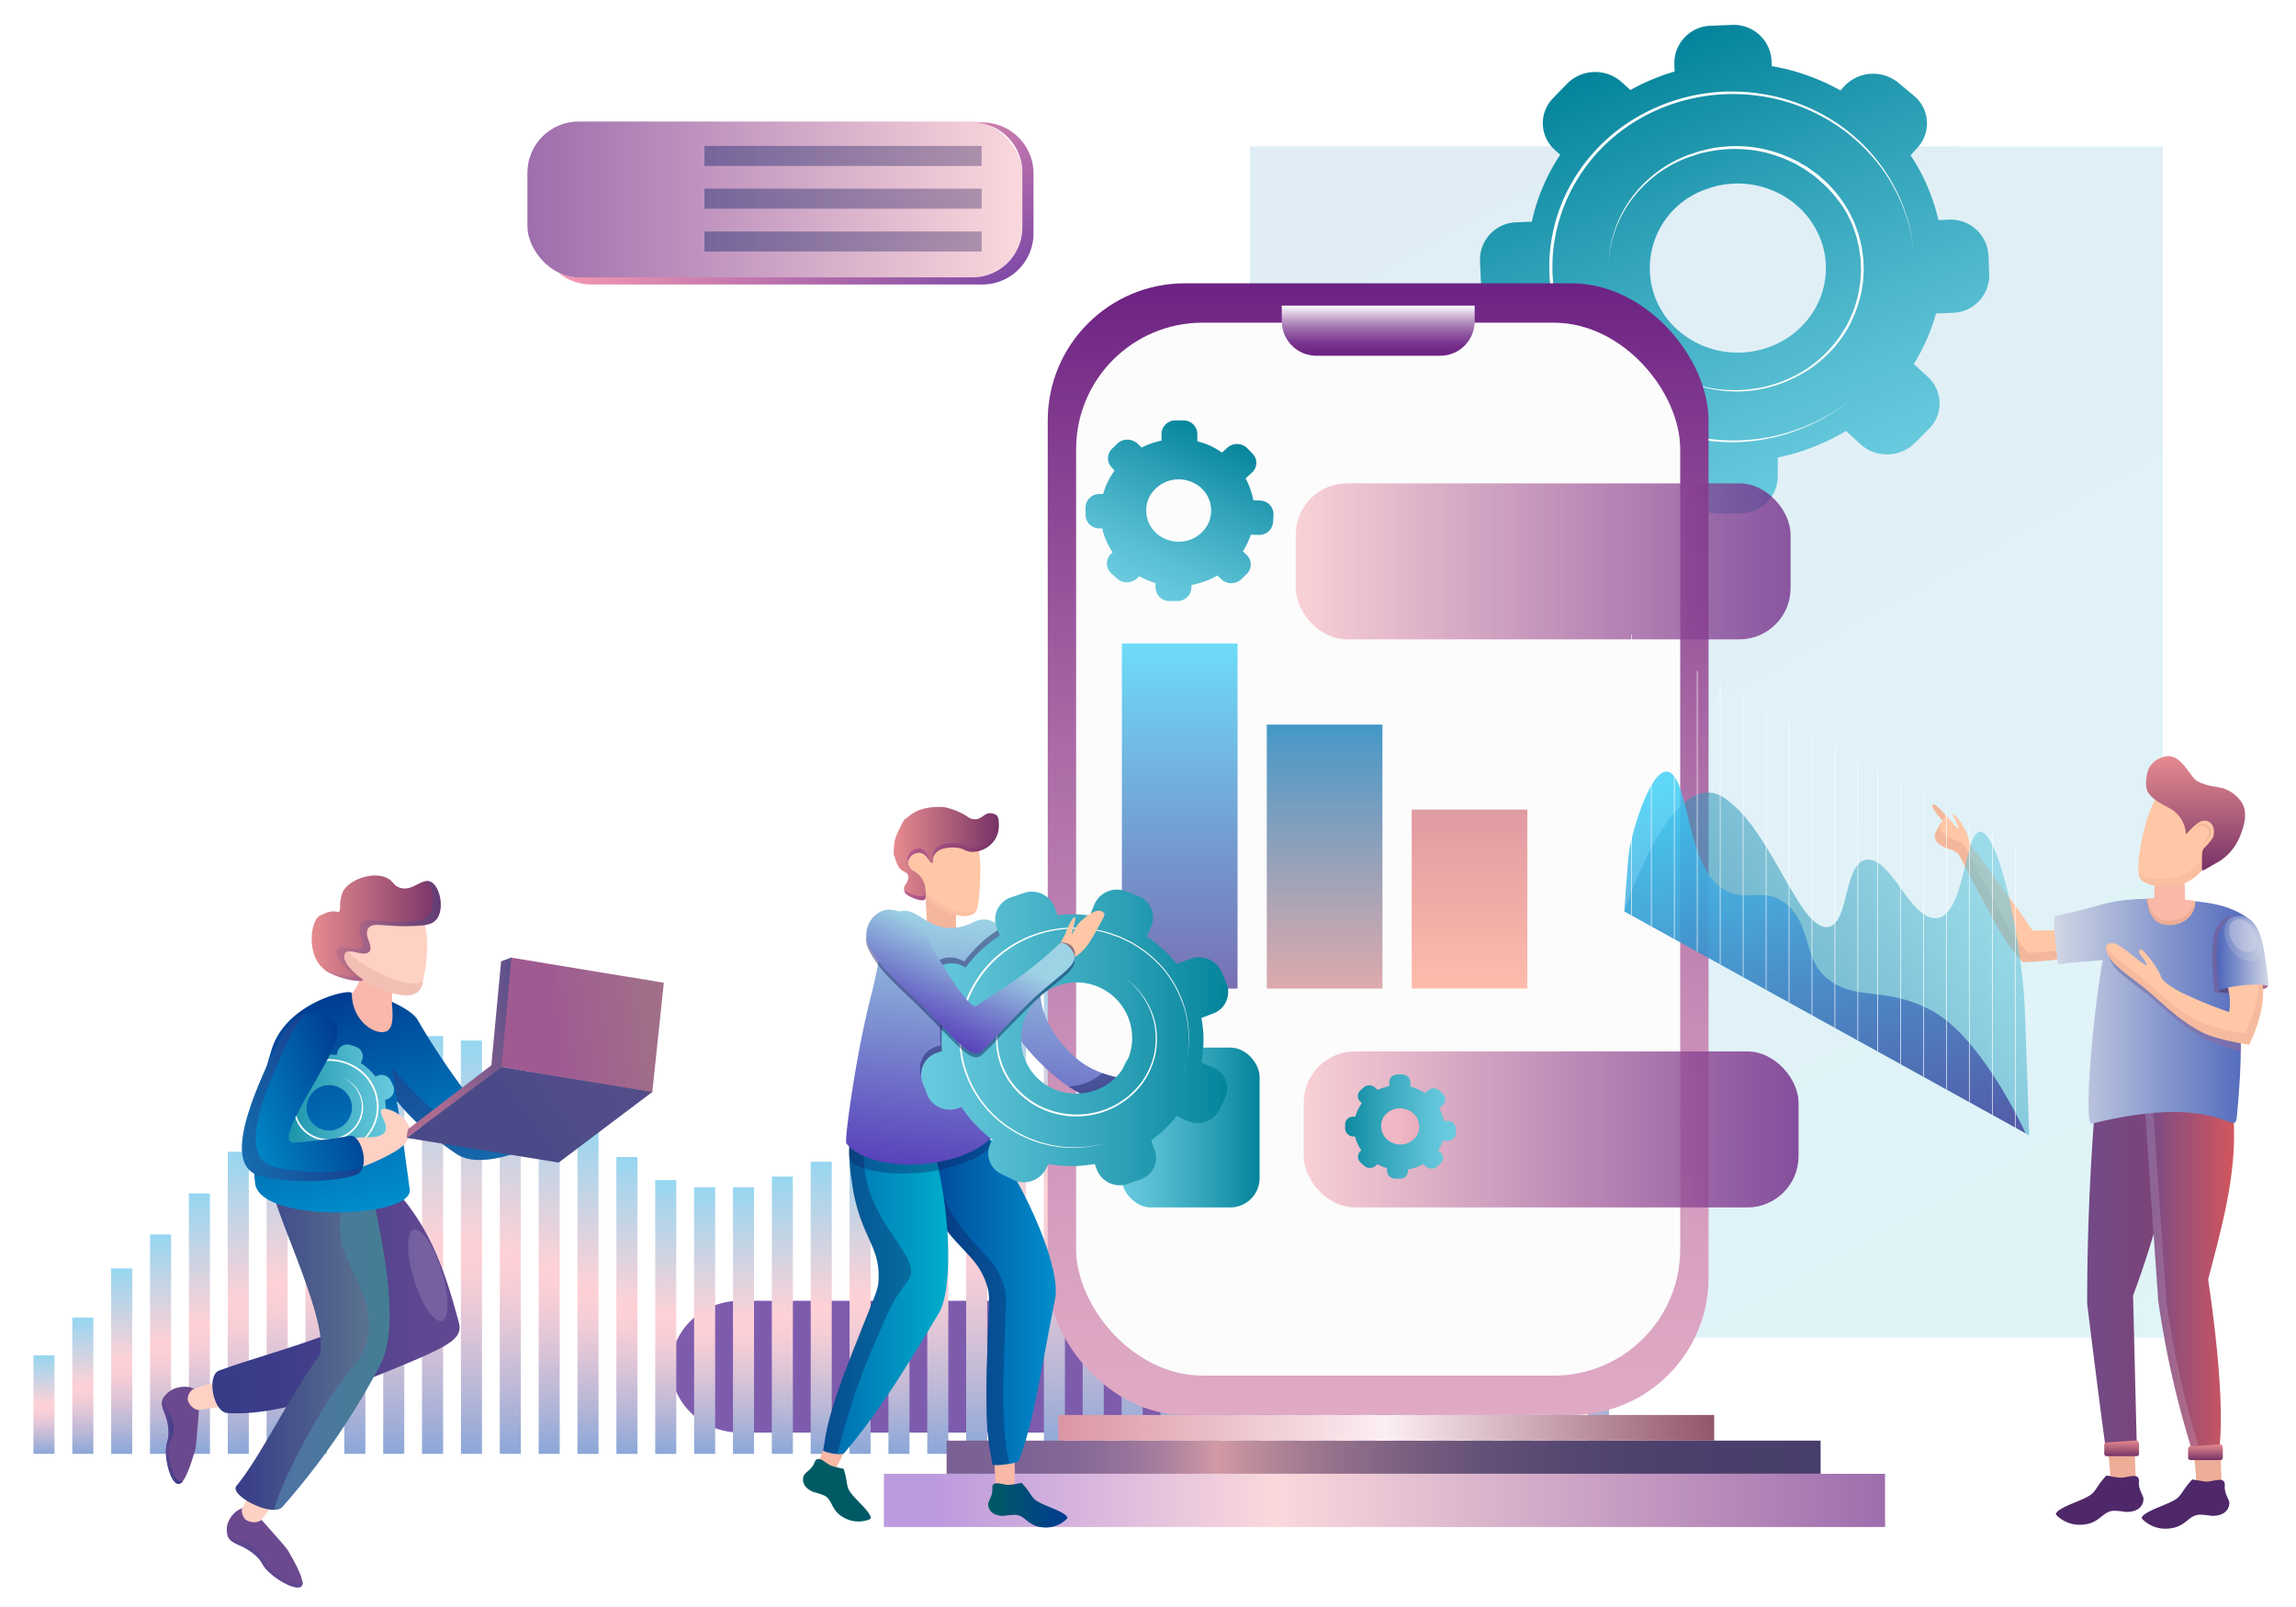 <svg xmlns="http://www.w3.org/2000/svg" xmlns:xlink="http://www.w3.org/1999/xlink" viewBox="0 0 463.5 324.5"><defs><style>.cls-1{mask:url(#mask);filter:url(#luminosity-noclip-11);}.cls-10,.cls-12,.cls-14,.cls-16,.cls-18,.cls-2,.cls-20,.cls-4,.cls-6,.cls-8{mix-blend-mode:multiply;}.cls-2{fill:url(#Áåçûìÿííûé_ãðàäèåíò_5);}.cls-17,.cls-19,.cls-3{mask:url(#mask-2);}.cls-3{filter:url(#luminosity-noclip-16);}.cls-4{fill:url(#Áåçûìÿííûé_ãðàäèåíò_5-2);}.cls-5,.cls-7,.cls-9{mask:url(#mask-3);}.cls-5{filter:url(#luminosity-noclip-17);}.cls-6{fill:url(#Áåçûìÿííûé_ãðàäèåíò_5-3);}.cls-7{filter:url(#luminosity-noclip-18);}.cls-8{fill:url(#Áåçûìÿííûé_ãðàäèåíò_5-4);}.cls-9{filter:url(#luminosity-noclip-19);}.cls-10{fill:url(#Áåçûìÿííûé_ãðàäèåíò_5-5);}.cls-11{mask:url(#mask-6);filter:url(#luminosity-noclip-20);}.cls-12{fill:url(#Áåçûìÿííûé_ãðàäèåíò_4);}.cls-13{mask:url(#mask-7);filter:url(#luminosity-noclip-12);}.cls-14{fill:url(#Áåçûìÿííûé_ãðàäèåíò_5-6);}.cls-15{mask:url(#mask-8);filter:url(#luminosity-noclip-13);}.cls-16{fill:url(#Áåçûìÿííûé_ãðàäèåíò_5-7);}.cls-17{filter:url(#luminosity-noclip-14);}.cls-18{fill:url(#Áåçûìÿííûé_ãðàäèåíò_5-8);}.cls-19{filter:url(#luminosity-noclip-15);}.cls-20{fill:url(#Áåçûìÿííûé_ãðàäèåíò_5-9);}.cls-21{isolation:isolate;}.cls-22{fill:#7e5cad;}.cls-23{opacity:0.12;fill:url(#Áåçûìÿííûé_ãðàäèåíò_356);}.cls-24{fill:url(#Áåçûìÿííûé_ãðàäèåíò_382);}.cls-25{fill:url(#Áåçûìÿííûé_ãðàäèåíò_382-2);}.cls-26{fill:url(#Áåçûìÿííûé_ãðàäèåíò_382-3);}.cls-27{fill:url(#Áåçûìÿííûé_ãðàäèåíò_382-4);}.cls-28{fill:url(#Áåçûìÿííûé_ãðàäèåíò_382-5);}.cls-29{fill:url(#Áåçûìÿííûé_ãðàäèåíò_382-6);}.cls-30{fill:url(#Áåçûìÿííûé_ãðàäèåíò_382-7);}.cls-31{fill:url(#Áåçûìÿííûé_ãðàäèåíò_382-8);}.cls-32{fill:url(#Áåçûìÿííûé_ãðàäèåíò_382-9);}.cls-33{fill:url(#Áåçûìÿííûé_ãðàäèåíò_382-10);}.cls-34{fill:url(#Áåçûìÿííûé_ãðàäèåíò_382-11);}.cls-35{fill:url(#Áåçûìÿííûé_ãðàäèåíò_382-12);}.cls-36{fill:url(#Áåçûìÿííûé_ãðàäèåíò_382-13);}.cls-37{fill:url(#Áåçûìÿííûé_ãðàäèåíò_382-14);}.cls-38{fill:url(#Áåçûìÿííûé_ãðàäèåíò_382-15);}.cls-39{fill:url(#Áåçûìÿííûé_ãðàäèåíò_382-16);}.cls-40{fill:url(#Áåçûìÿííûé_ãðàäèåíò_382-17);}.cls-41{fill:url(#Áåçûìÿííûé_ãðàäèåíò_382-18);}.cls-42{fill:url(#Áåçûìÿííûé_ãðàäèåíò_382-19);}.cls-43{fill:url(#Áåçûìÿííûé_ãðàäèåíò_382-20);}.cls-44{fill:url(#Áåçûìÿííûé_ãðàäèåíò_382-21);}.cls-45{fill:url(#Áåçûìÿííûé_ãðàäèåíò_382-22);}.cls-46{fill:url(#Áåçûìÿííûé_ãðàäèåíò_382-23);}.cls-47{fill:url(#Áåçûìÿííûé_ãðàäèåíò_382-24);}.cls-48{fill:url(#Áåçûìÿííûé_ãðàäèåíò_382-25);}.cls-49{fill:url(#Áåçûìÿííûé_ãðàäèåíò_382-26);}.cls-50{fill:url(#Áåçûìÿííûé_ãðàäèåíò_382-27);}.cls-51{fill:url(#Áåçûìÿííûé_ãðàäèåíò_382-28);}.cls-52{fill:url(#Áåçûìÿííûé_ãðàäèåíò_382-29);}.cls-53{fill:url(#Áåçûìÿííûé_ãðàäèåíò_382-30);}.cls-54{fill:url(#Áåçûìÿííûé_ãðàäèåíò_382-31);}.cls-55{fill:url(#Áåçûìÿííûé_ãðàäèåíò_382-32);}.cls-56{fill:url(#Áåçûìÿííûé_ãðàäèåíò_382-33);}.cls-57{fill:url(#Áåçûìÿííûé_ãðàäèåíò_382-34);}.cls-58{fill:url(#Áåçûìÿííûé_ãðàäèåíò_382-35);}.cls-59{fill:url(#Áåçûìÿííûé_ãðàäèåíò_382-36);}.cls-60{fill:url(#Áåçûìÿííûé_ãðàäèåíò_382-37);}.cls-61{fill:url(#Áåçûìÿííûé_ãðàäèåíò_382-38);}.cls-62{fill:url(#Áåçûìÿííûé_ãðàäèåíò_382-39);}.cls-63{fill:url(#Áåçûìÿííûé_ãðàäèåíò_382-40);}.cls-64{fill:url(#Áåçûìÿííûé_ãðàäèåíò_382-41);}.cls-65{mask:url(#mask-11);}.cls-66{opacity:0.76;mix-blend-mode:overlay;fill:url(#Áåçûìÿííûé_ãðàäèåíò_426);}.cls-67{fill:url(#Áåçûìÿííûé_ãðàäèåíò_84);}.cls-161,.cls-68{fill:#fff;}.cls-69{fill:url(#Áåçûìÿííûé_ãðàäèåíò_481);}.cls-70{mask:url(#mask-12);}.cls-71{fill:url(#Áåçûìÿííûé_ãðàäèåíò_253);}.cls-72{fill:#fcfcfc;}.cls-73{mask:url(#mask-13);}.cls-74{fill:url(#Áåçûìÿííûé_ãðàäèåíò_253-2);}.cls-75{fill:url(#Áåçûìÿííûé_ãðàäèåíò_316);}.cls-76{opacity:0.79;fill:url(#Áåçûìÿííûé_ãðàäèåíò_299);}.cls-77{mask:url(#mask-14);}.cls-78{fill:url(#Áåçûìÿííûé_ãðàäèåíò_253-3);}.cls-79{mask:url(#mask-15);}.cls-80{fill:url(#Áåçûìÿííûé_ãðàäèåíò_253-4);}.cls-81{mask:url(#mask-16);}.cls-82{fill:url(#Áåçûìÿííûé_ãðàäèåíò_253-5);}.cls-83{opacity:0.43;fill:url(#Áåçûìÿííûé_ãðàäèåíò_194);}.cls-84,.cls-85,.cls-86{opacity:0.73;}.cls-84{fill:url(#Áåçûìÿííûé_ãðàäèåíò_3);}.cls-85{fill:url(#Áåçûìÿííûé_ãðàäèåíò_147);}.cls-86{fill:url(#Áåçûìÿííûé_ãðàäèåíò_17);}.cls-103,.cls-87{opacity:0.66;}.cls-87{fill:url(#Áåçûìÿííûé_ãðàäèåíò_299-2);}.cls-88{opacity:0.72;fill:url(#Áåçûìÿííûé_ãðàäèåíò_357);}.cls-89,.cls-90,.cls-91{opacity:0.63;}.cls-89{fill:url(#Áåçûìÿííûé_ãðàäèåíò_160);}.cls-90{fill:url(#Áåçûìÿííûé_ãðàäèåíò_160-2);}.cls-91{fill:url(#Áåçûìÿííûé_ãðàäèåíò_160-3);}.cls-92{opacity:0.75;}.cls-93{fill:url(#Áåçûìÿííûé_ãðàäèåíò_299-3);}.cls-94{mask:url(#mask-17);}.cls-95{fill:url(#Áåçûìÿííûé_ãðàäèåíò_253-6);}.cls-96{mask:url(#mask-18);}.cls-97{fill:url(#Áåçûìÿííûé_ãðàäèåíò_253-7);}.cls-98{mask:url(#mask-19);}.cls-99{fill:url(#Áåçûìÿííûé_ãðàäèåíò_253-8);}.cls-100{fill:url(#Áåçûìÿííûé_ãðàäèåíò_403);}.cls-101{fill:url(#Áåçûìÿííûé_ãðàäèåíò_418);}.cls-102{fill:url(#Áåçûìÿííûé_ãðàäèåíò_84-2);}.cls-103{fill:url(#Áåçûìÿííûé_ãðàäèåíò_409);}.cls-104{fill:url(#Áåçûìÿííûé_ãðàäèåíò_84-3);}.cls-105{fill:url(#Áåçûìÿííûé_ãðàäèåíò_84-4);}.cls-106{fill:#edad96;}.cls-107{fill:url(#Áåçûìÿííûé_ãðàäèåíò_317);}.cls-108,.cls-137{opacity:0.44;}.cls-109{mask:url(#mask-20);}.cls-110{fill:url(#Áåçûìÿííûé_ãðàäèåíò_2);}.cls-111{fill:#4e2868;}.cls-112{fill:url(#Áåçûìÿííûé_ãðàäèåíò_308);}.cls-113{fill:#fab8a7;}.cls-114,.cls-130{opacity:0.17;}.cls-115{fill:#e4e4f2;}.cls-116{fill:#ffc7a6;}.cls-117{opacity:0.49;}.cls-118,.cls-132{fill:#e8a890;}.cls-119{fill:url(#Áåçûìÿííûé_ãðàäèåíò_157);}.cls-120{opacity:0.34;}.cls-121{fill:url(#Áåçûìÿííûé_ãðàäèåíò_45);}.cls-122{fill:url(#Áåçûìÿííûé_ãðàäèåíò_161);}.cls-123{opacity:0.39;}.cls-124{fill:url(#Áåçûìÿííûé_ãðàäèåíò_161-2);}.cls-125{opacity:0.24;}.cls-126{fill:url(#Áåçûìÿííûé_ãðàäèåíò_45-2);}.cls-127{fill:url(#Áåçûìÿííûé_ãðàäèåíò_45-3);}.cls-128{fill:url(#Áåçûìÿííûé_ãðàäèåíò_45-4);}.cls-129{fill:url(#Áåçûìÿííûé_ãðàäèåíò_157-2);}.cls-130,.cls-131{fill:#efedf2;}.cls-131{opacity:0.28;}.cls-132{opacity:0.54;}.cls-133{fill:url(#Áåçûìÿííûé_ãðàäèåíò_376);}.cls-134{fill:url(#Áåçûìÿííûé_ãðàäèåíò_376-2);}.cls-135,.cls-137{fill:#f4b59d;}.cls-136{fill:url(#Áåçûìÿííûé_ãðàäèåíò_367);}.cls-138{fill:url(#Áåçûìÿííûé_ãðàäèåíò_338);}.cls-139,.cls-144,.cls-146{fill:#131e5c;}.cls-139{opacity:0.36;}.cls-140{fill:url(#Áåçûìÿííûé_ãðàäèåíò_45-5);}.cls-141{fill:url(#Áåçûìÿííûé_ãðàäèåíò_356-2);}.cls-142{fill:url(#Áåçûìÿííûé_ãðàäèåíò_326);}.cls-143,.cls-146{opacity:0.46;}.cls-145{fill:url(#Áåçûìÿííûé_ãðàäèåíò_84-5);}.cls-147{fill:url(#Áåçûìÿííûé_ãðàäèåíò_328);}.cls-148{fill:#6b498f;}.cls-149{fill:#ffd1c5;}.cls-150{fill:#fab8ad;}.cls-151{fill:url(#Áåçûìÿííûé_ãðàäèåíò_47);}.cls-152{fill:url(#Áåçûìÿííûé_ãðàäèåíò_47-2);}.cls-153{fill:url(#Áåçûìÿííûé_ãðàäèåíò_219);}.cls-154{opacity:0.3;fill:url(#Áåçûìÿííûé_ãðàäèåíò_84-6);}.cls-155{fill:url(#Áåçûìÿííûé_ãðàäèåíò_367-2);}.cls-156{fill:url(#Áåçûìÿííûé_ãðàäèåíò_84-7);}.cls-157{fill:url(#Áåçûìÿííûé_ãðàäèåíò_367-3);}.cls-158{fill:#452470;opacity:0.32;}.cls-159{fill:url(#Áåçûìÿííûé_ãðàäèåíò_47-3);}.cls-160{fill:#ebb4ac;opacity:0.61;}.cls-161{opacity:0.14;}.cls-162{fill:url(#Áåçûìÿííûé_ãðàäèåíò_45-6);}.cls-163{opacity:0.45;}.cls-164{fill:url(#Áåçûìÿííûé_ãðàäèåíò_18);}.cls-165{fill:url(#Áåçûìÿííûé_ãðàäèåíò_48);}.cls-166{fill:url(#Áåçûìÿííûé_ãðàäèåíò_71);}.cls-167{fill:url(#Áåçûìÿííûé_ãðàäèåíò_18-2);}.cls-168{fill:url(#Áåçûìÿííûé_ãðàäèåíò_18-3);}.cls-169{opacity:0.58;fill:url(#Áåçûìÿííûé_ãðàäèåíò_270);}.cls-170{opacity:0.81;fill:url(#Áåçûìÿííûé_ãðàäèåíò_3-2);}.cls-171{filter:url(#luminosity-noclip-8);}.cls-172{filter:url(#luminosity-noclip-7);}.cls-173{filter:url(#luminosity-noclip-6);}.cls-174{filter:url(#luminosity-noclip-3);}.cls-175{filter:url(#luminosity-noclip-2);}.cls-176{filter:url(#luminosity-noclip);}</style><filter id="luminosity-noclip" x="180.72" y="-8362" width="198.22" height="32766" filterUnits="userSpaceOnUse" color-interpolation-filters="sRGB"><feFlood flood-color="#fff" result="bg"/><feBlend in="SourceGraphic" in2="bg"/></filter><mask id="mask" x="180.72" y="-8362" width="198.22" height="32766" maskUnits="userSpaceOnUse"><g class="cls-176"/></mask><linearGradient id="Áåçûìÿííûé_ãðàäèåíò_5" x1="279.84" y1="29.56" x2="279.84" y2="297.38" gradientUnits="userSpaceOnUse"><stop offset="0"/><stop offset="1" stop-color="#b3b3b3"/></linearGradient><filter id="luminosity-noclip-2" x="298.92" y="-8362" width="55.96" height="32766" filterUnits="userSpaceOnUse" color-interpolation-filters="sRGB"><feFlood flood-color="#fff" result="bg"/><feBlend in="SourceGraphic" in2="bg"/></filter><mask id="mask-2" x="298.92" y="-8362" width="55.96" height="32766" maskUnits="userSpaceOnUse"><g class="cls-175"/></mask><linearGradient id="Áåçûìÿííûé_ãðàäèåíò_5-2" x1="298.92" y1="236.5" x2="354.87" y2="236.5" xlink:href="#Áåçûìÿííûé_ãðàäèåíò_5"/><filter id="luminosity-noclip-3" x="297.31" y="-8362" width="55.96" height="32766" filterUnits="userSpaceOnUse" color-interpolation-filters="sRGB"><feFlood flood-color="#fff" result="bg"/><feBlend in="SourceGraphic" in2="bg"/></filter><mask id="mask-3" x="297.31" y="-8362" width="55.96" height="32766" maskUnits="userSpaceOnUse"><g class="cls-174"/></mask><linearGradient id="Áåçûìÿííûé_ãðàäèåíò_5-3" x1="297.31" y1="104.54" x2="353.27" y2="104.54" xlink:href="#Áåçûìÿííûé_ãðàäèåíò_5"/><linearGradient id="Áåçûìÿííûé_ãðàäèåíò_5-4" x1="297.31" y1="113.18" x2="353.27" y2="113.18" xlink:href="#Áåçûìÿííûé_ãðàäèåíò_5"/><linearGradient id="Áåçûìÿííûé_ãðàäèåíò_5-5" x1="297.31" y1="121.82" x2="353.27" y2="121.82" xlink:href="#Áåçûìÿííûé_ãðàäèåíò_5"/><filter id="luminosity-noclip-6" x="427.28" y="-8362" width="12.89" height="32766" filterUnits="userSpaceOnUse" color-interpolation-filters="sRGB"><feFlood flood-color="#fff" result="bg"/><feBlend in="SourceGraphic" in2="bg"/></filter><mask id="mask-6" x="427.28" y="-8362" width="12.89" height="32766" maskUnits="userSpaceOnUse"><g class="cls-173"/></mask><linearGradient id="Áåçûìÿííûé_ãðàäèåíò_4" x1="535.34" y1="244.01" x2="548.23" y2="244.01" gradientTransform="translate(-108.07)" gradientUnits="userSpaceOnUse"><stop offset="0" stop-color="#999"/><stop offset="0.22" stop-color="#9c9c9c"/><stop offset="0.41" stop-color="#a7a7a7"/><stop offset="0.6" stop-color="#b9b9b9"/><stop offset="0.77" stop-color="#d2d2d2"/><stop offset="0.94" stop-color="#f2f2f2"/><stop offset="1" stop-color="#fff"/></linearGradient><filter id="luminosity-noclip-7" x="354.71" y="-8362" width="25.63" height="32766" filterUnits="userSpaceOnUse" color-interpolation-filters="sRGB"><feFlood flood-color="#fff" result="bg"/><feBlend in="SourceGraphic" in2="bg"/></filter><mask id="mask-7" x="354.71" y="-8362" width="25.63" height="32766" maskUnits="userSpaceOnUse"><g class="cls-172"/></mask><linearGradient id="Áåçûìÿííûé_ãðàäèåíò_5-6" x1="367.53" y1="29.56" x2="367.53" y2="299.04" xlink:href="#Áåçûìÿííûé_ãðàäèåíò_5"/><filter id="luminosity-noclip-8" x="181.52" y="-8362" width="31.38" height="32766" filterUnits="userSpaceOnUse" color-interpolation-filters="sRGB"><feFlood flood-color="#fff" result="bg"/><feBlend in="SourceGraphic" in2="bg"/></filter><mask id="mask-8" x="181.52" y="-8362" width="31.38" height="32766" maskUnits="userSpaceOnUse"><g class="cls-171"/></mask><linearGradient id="Áåçûìÿííûé_ãðàäèåíò_5-7" x1="197.21" y1="29.56" x2="197.21" y2="299.11" xlink:href="#Áåçûìÿííûé_ãðàäèåíò_5"/><linearGradient id="Áåçûìÿííûé_ãðàäèåíò_5-8" x1="298.92" y1="219.23" x2="354.87" y2="219.23" xlink:href="#Áåçûìÿííûé_ãðàäèåíò_5"/><linearGradient id="Áåçûìÿííûé_ãðàäèåíò_5-9" x1="298.92" y1="227.86" x2="354.87" y2="227.86" xlink:href="#Áåçûìÿííûé_ãðàäèåíò_5"/><linearGradient id="Áåçûìÿííûé_ãðàäèåíò_356" x1="271.83" y1="18.75" x2="417.14" y2="280.91" gradientUnits="userSpaceOnUse"><stop offset="0" stop-color="#0068af"/><stop offset="0.19" stop-color="#0076b5"/><stop offset="1" stop-color="#00adcb"/></linearGradient><linearGradient id="Áåçûìÿííûé_ãðàäèåíò_382" x1="10450.4" y1="273.65" x2="10450.4" y2="293.53" gradientTransform="matrix(1, 0, 0, -1, -10441.53, 567.18)" gradientUnits="userSpaceOnUse"><stop offset="0" stop-color="#96d6f1"/><stop offset="0.5" stop-color="#ffd1d6"/><stop offset="0.58" stop-color="#f7ced6"/><stop offset="0.69" stop-color="#e0c6d7"/><stop offset="0.84" stop-color="#bbb8d7"/><stop offset="1" stop-color="#8ba7d8"/></linearGradient><linearGradient id="Áåçûìÿííûé_ãðàäèåíò_382-2" x1="10442.56" y1="266.02" x2="10442.56" y2="293.53" gradientTransform="matrix(1, 0, 0, -1, -10425.84, 559.55)" xlink:href="#Áåçûìÿííûé_ãðàäèåíò_382"/><linearGradient id="Áåçûìÿííûé_ãðàäèåíò_382-3" x1="10434.71" y1="256.08" x2="10434.71" y2="293.53" gradientTransform="matrix(1, 0, 0, -1, -10410.15, 549.62)" xlink:href="#Áåçûìÿííûé_ãðàäèåíò_382"/><linearGradient id="Áåçûìÿííûé_ãðàäèåíò_382-4" x1="10426.87" y1="249.23" x2="10426.87" y2="293.53" gradientTransform="matrix(1, 0, 0, -1, -10394.46, 542.76)" xlink:href="#Áåçûìÿííûé_ãðàäèåíò_382"/><linearGradient id="Áåçûìÿííûé_ãðàäèåíò_382-5" x1="10419.02" y1="240.95" x2="10419.02" y2="293.53" gradientTransform="matrix(1, 0, 0, -1, -10378.77, 534.48)" xlink:href="#Áåçûìÿííûé_ãðàäèåíò_382"/><linearGradient id="Áåçûìÿííûé_ãðàäèåíò_382-6" x1="10411.18" y1="232.54" x2="10411.18" y2="293.53" gradientTransform="matrix(1, 0, 0, -1, -10363.08, 526.07)" xlink:href="#Áåçûìÿííûé_ãðàäèåíò_382"/><linearGradient id="Áåçûìÿííûé_ãðàäèåíò_382-7" x1="10403.33" y1="224.82" x2="10403.33" y2="293.53" gradientTransform="matrix(1, 0, 0, -1, -10347.39, 518.35)" xlink:href="#Áåçûìÿííûé_ãðàäèåíò_382"/><linearGradient id="Áåçûìÿííûé_ãðàäèåíò_382-8" x1="10395.49" y1="219.24" x2="10395.49" y2="293.53" gradientTransform="matrix(1, 0, 0, -1, -10331.7, 512.77)" xlink:href="#Áåçûìÿííûé_ãðàäèåíò_382"/><linearGradient id="Áåçûìÿííûé_ãðàäèåíò_382-9" x1="10387.64" y1="213.11" x2="10387.64" y2="293.53" gradientTransform="matrix(1, 0, 0, -1, -10316.01, 506.64)" xlink:href="#Áåçûìÿííûé_ãðàäèåíò_382"/><linearGradient id="Áåçûìÿííûé_ãðàäèåíò_382-10" x1="10379.79" y1="210.02" x2="10379.79" y2="293.53" gradientTransform="matrix(1, 0, 0, -1, -10300.31, 503.55)" xlink:href="#Áåçûìÿííûé_ãðàäèåíò_382"/><linearGradient id="Áåçûìÿííûé_ãðàäèåíò_382-11" x1="10371.95" y1="209.18" x2="10371.95" y2="293.53" gradientTransform="matrix(1, 0, 0, -1, -10284.62, 502.71)" xlink:href="#Áåçûìÿííûé_ãðàäèåíò_382"/><linearGradient id="Áåçûìÿííûé_ãðàäèåíò_382-12" x1="10364.1" y1="210.1" x2="10364.1" y2="293.53" gradientTransform="matrix(1, 0, 0, -1, -10268.93, 503.63)" xlink:href="#Áåçûìÿííûé_ãðàäèåíò_382"/><linearGradient id="Áåçûìÿííûé_ãðàäèåíò_382-13" x1="10356.26" y1="213.11" x2="10356.26" y2="293.53" gradientTransform="matrix(1, 0, 0, -1, -10253.24, 506.64)" xlink:href="#Áåçûìÿííûé_ãðàäèåíò_382"/><linearGradient id="Áåçûìÿííûé_ãðàäèåíò_382-14" x1="10348.41" y1="219.24" x2="10348.41" y2="293.53" gradientTransform="matrix(1, 0, 0, -1, -10237.55, 512.77)" xlink:href="#Áåçûìÿííûé_ãðàäèåíò_382"/><linearGradient id="Áåçûìÿííûé_ãðàäèåíò_382-15" x1="10340.57" y1="226.86" x2="10340.57" y2="293.53" gradientTransform="matrix(1, 0, 0, -1, -10221.86, 520.4)" xlink:href="#Áåçûìÿííûé_ãðàäèåíò_382"/><linearGradient id="Áåçûìÿííûé_ãðàäèåíò_382-16" x1="10332.72" y1="233.59" x2="10332.72" y2="293.53" gradientTransform="matrix(1, 0, 0, -1, -10206.17, 527.13)" xlink:href="#Áåçûìÿííûé_ãðàäèåíò_382"/><linearGradient id="Áåçûìÿííûé_ãðàäèåíò_382-17" x1="10324.88" y1="238.26" x2="10324.88" y2="293.53" gradientTransform="matrix(1, 0, 0, -1, -10190.48, 531.8)" xlink:href="#Áåçûìÿííûé_ãðàäèåíò_382"/><linearGradient id="Áåçûìÿííûé_ãðàäèåíò_382-18" x1="10317.03" y1="239.73" x2="10317.03" y2="293.53" gradientTransform="matrix(1, 0, 0, -1, -10174.79, 533.26)" xlink:href="#Áåçûìÿííûé_ãðàäèåíò_382"/><linearGradient id="Áåçûìÿííûé_ãðàäèåíò_382-19" x1="10309.19" y1="239.73" x2="10309.19" y2="293.53" gradientTransform="matrix(1, 0, 0, -1, -10159.1, 533.26)" xlink:href="#Áåçûìÿííûé_ãðàäèåíò_382"/><linearGradient id="Áåçûìÿííûé_ãðàäèåíò_382-20" x1="10301.34" y1="237.55" x2="10301.34" y2="293.53" gradientTransform="matrix(1, 0, 0, -1, -10143.41, 531.08)" xlink:href="#Áåçûìÿííûé_ãðàäèåíò_382"/><linearGradient id="Áåçûìÿííûé_ãðàäèåíò_382-21" x1="10293.5" y1="234.54" x2="10293.5" y2="293.53" gradientTransform="matrix(1, 0, 0, -1, -10127.72, 528.08)" xlink:href="#Áåçûìÿííûé_ãðàäèåíò_382"/><linearGradient id="Áåçûìÿííûé_ãðàäèåíò_382-22" x1="10285.65" y1="230.24" x2="10285.65" y2="293.53" gradientTransform="matrix(1, 0, 0, -1, -10112.03, 523.77)" xlink:href="#Áåçûìÿííûé_ãðàäèåíò_382"/><linearGradient id="Áåçûìÿííûé_ãðàäèåíò_382-23" x1="10277.81" y1="222.35" x2="10277.81" y2="293.53" gradientTransform="matrix(1, 0, 0, -1, -10096.34, 515.88)" xlink:href="#Áåçûìÿííûé_ãðàäèåíò_382"/><linearGradient id="Áåçûìÿííûé_ãðàäèåíò_382-24" x1="10269.96" y1="214.51" x2="10269.96" y2="293.53" gradientTransform="matrix(1, 0, 0, -1, -10080.65, 508.04)" xlink:href="#Áåçûìÿííûé_ãðàäèåíò_382"/><linearGradient id="Áåçûìÿííûé_ãðàäèåíò_382-25" x1="10262.12" y1="205.6" x2="10262.12" y2="293.53" gradientTransform="matrix(1, 0, 0, -1, -10064.96, 499.14)" xlink:href="#Áåçûìÿííûé_ãðàäèåíò_382"/><linearGradient id="Áåçûìÿííûé_ãðàäèåíò_382-26" x1="10254.27" y1="196.82" x2="10254.27" y2="293.53" gradientTransform="matrix(1, 0, 0, -1, -10049.26, 490.35)" xlink:href="#Áåçûìÿííûé_ãðàäèåíò_382"/><linearGradient id="Áåçûìÿííûé_ãðàäèåíò_382-27" x1="10246.42" y1="188.51" x2="10246.42" y2="293.53" gradientTransform="matrix(1, 0, 0, -1, -10033.57, 482.05)" xlink:href="#Áåçûìÿííûé_ãðàäèåíò_382"/><linearGradient id="Áåçûìÿííûé_ãðàäèåíò_382-28" x1="10238.58" y1="182.62" x2="10238.58" y2="293.53" gradientTransform="matrix(1, 0, 0, -1, -10017.88, 476.15)" xlink:href="#Áåçûìÿííûé_ãðàäèåíò_382"/><linearGradient id="Áåçûìÿííûé_ãðàäèåíò_382-29" x1="10230.73" y1="179.02" x2="10230.73" y2="293.53" gradientTransform="matrix(1, 0, 0, -1, -10002.19, 472.55)" xlink:href="#Áåçûìÿííûé_ãðàäèåíò_382"/><linearGradient id="Áåçûìÿííûé_ãðàäèåíò_382-30" x1="10222.89" y1="175.93" x2="10222.89" y2="293.53" gradientTransform="matrix(1, 0, 0, -1, -9986.5, 469.47)" xlink:href="#Áåçûìÿííûé_ãðàäèåíò_382"/><linearGradient id="Áåçûìÿííûé_ãðàäèåíò_382-31" x1="10215.04" y1="173.65" x2="10215.04" y2="293.53" gradientTransform="matrix(1, 0, 0, -1, -9970.81, 467.18)" xlink:href="#Áåçûìÿííûé_ãðàäèåíò_382"/><linearGradient id="Áåçûìÿííûé_ãðàäèåíò_382-32" x1="10207.2" y1="173.65" x2="10207.2" y2="293.53" gradientTransform="matrix(1, 0, 0, -1, -9955.12, 467.18)" xlink:href="#Áåçûìÿííûé_ãðàäèåíò_382"/><linearGradient id="Áåçûìÿííûé_ãðàäèåíò_382-33" x1="10199.35" y1="176.08" x2="10199.35" y2="293.53" gradientTransform="matrix(1, 0, 0, -1, -9939.43, 469.61)" xlink:href="#Áåçûìÿííûé_ãðàäèåíò_382"/><linearGradient id="Áåçûìÿííûé_ãðàäèåíò_382-34" x1="10191.51" y1="178.09" x2="10191.51" y2="293.53" gradientTransform="matrix(1, 0, 0, -1, -9923.74, 471.62)" xlink:href="#Áåçûìÿííûé_ãðàäèåíò_382"/><linearGradient id="Áåçûìÿííûé_ãðàäèåíò_382-35" x1="10183.66" y1="181.46" x2="10183.66" y2="293.53" gradientTransform="matrix(1, 0, 0, -1, -9908.05, 475)" xlink:href="#Áåçûìÿííûé_ãðàäèåíò_382"/><linearGradient id="Áåçûìÿííûé_ãðàäèåíò_382-36" x1="10175.82" y1="185.5" x2="10175.82" y2="293.53" gradientTransform="matrix(1, 0, 0, -1, -9892.36, 479.03)" xlink:href="#Áåçûìÿííûé_ãðàäèåíò_382"/><linearGradient id="Áåçûìÿííûé_ãðàäèåíò_382-37" x1="10167.97" y1="190.91" x2="10167.97" y2="293.53" gradientTransform="matrix(1, 0, 0, -1, -9876.67, 484.44)" xlink:href="#Áåçûìÿííûé_ãðàäèåíò_382"/><linearGradient id="Áåçûìÿííûé_ãðàäèåíò_382-38" x1="10160.13" y1="197.49" x2="10160.13" y2="293.53" gradientTransform="matrix(1, 0, 0, -1, -9860.98, 491.02)" xlink:href="#Áåçûìÿííûé_ãðàäèåíò_382"/><linearGradient id="Áåçûìÿííûé_ãðàäèåíò_382-39" x1="10152.28" y1="203.75" x2="10152.28" y2="293.53" gradientTransform="matrix(1, 0, 0, -1, -9845.29, 497.28)" xlink:href="#Áåçûìÿííûé_ãðàäèåíò_382"/><linearGradient id="Áåçûìÿííûé_ãðàäèåíò_382-40" x1="10144.44" y1="210.08" x2="10144.44" y2="293.53" gradientTransform="matrix(1, 0, 0, -1, -9829.6, 503.61)" xlink:href="#Áåçûìÿííûé_ãðàäèåíò_382"/><linearGradient id="Áåçûìÿííûé_ãðàäèåíò_382-41" x1="10136.59" y1="216.52" x2="10136.59" y2="293.53" gradientTransform="matrix(1, 0, 0, -1, -9813.91, 510.05)" xlink:href="#Áåçûìÿííûé_ãðàäèåíò_382"/><filter id="luminosity-noclip-11" x="180.72" y="29.56" width="198.22" height="267.82" filterUnits="userSpaceOnUse" color-interpolation-filters="sRGB"><feFlood flood-color="#fff" result="bg"/><feBlend in="SourceGraphic" in2="bg"/></filter><mask id="mask-11" x="180.72" y="29.56" width="198.22" height="267.82" maskUnits="userSpaceOnUse"><g class="cls-1"><rect class="cls-2" x="180.72" y="29.56" width="198.22" height="267.82"/></g></mask><linearGradient id="Áåçûìÿííûé_ãðàäèåíò_426" x1="279.84" y1="29.56" x2="279.84" y2="297.38" gradientUnits="userSpaceOnUse"><stop offset="0" stop-color="#eaefd4"/><stop offset="1" stop-color="#ffffa1"/></linearGradient><linearGradient id="Áåçûìÿííûé_ãðàäèåíò_84" x1="7955.08" y1="-4000.97" x2="8049.91" y2="-4000.97" gradientTransform="translate(7056.14 5976.51) rotate(-111.99)" gradientUnits="userSpaceOnUse"><stop offset="0" stop-color="#69cade"/><stop offset="0.21" stop-color="#59bfd3"/><stop offset="0.64" stop-color="#2ea1b7"/><stop offset="1" stop-color="#04849b"/></linearGradient><linearGradient id="Áåçûìÿííûé_ãðàäèåíò_481" x1="278.21" y1="285.68" x2="278.21" y2="57.2" gradientUnits="userSpaceOnUse"><stop offset="0" stop-color="#e0aac5"/><stop offset="0.13" stop-color="#d9a2c1"/><stop offset="0.34" stop-color="#c88db7"/><stop offset="0.59" stop-color="#aa6ba6"/><stop offset="0.87" stop-color="#823b8f"/><stop offset="1" stop-color="#6c2283"/></linearGradient><filter id="luminosity-noclip-12" x="354.71" y="29.56" width="25.63" height="269.48" filterUnits="userSpaceOnUse" color-interpolation-filters="sRGB"><feFlood flood-color="#fff" result="bg"/><feBlend in="SourceGraphic" in2="bg"/></filter><mask id="mask-12" x="354.71" y="29.56" width="25.63" height="269.48" maskUnits="userSpaceOnUse"><g class="cls-13"><rect class="cls-14" x="354.71" y="29.56" width="25.63" height="269.48"/></g></mask><linearGradient id="Áåçûìÿííûé_ãðàäèåíò_253" x1="367.53" y1="29.56" x2="367.53" y2="299.04" gradientUnits="userSpaceOnUse"><stop offset="0" stop-color="#eaefd4"/><stop offset="1" stop-color="#ffffe3"/></linearGradient><filter id="luminosity-noclip-13" x="181.52" y="29.56" width="31.38" height="269.55" filterUnits="userSpaceOnUse" color-interpolation-filters="sRGB"><feFlood flood-color="#fff" result="bg"/><feBlend in="SourceGraphic" in2="bg"/></filter><mask id="mask-13" x="181.52" y="29.56" width="31.38" height="269.55" maskUnits="userSpaceOnUse"><g class="cls-15"><rect class="cls-16" x="181.52" y="29.56" width="31.38" height="269.55"/></g></mask><linearGradient id="Áåçûìÿííûé_ãðàäèåíò_253-2" x1="197.21" y1="29.56" x2="197.21" y2="299.11" xlink:href="#Áåçûìÿííûé_ãðàäèåíò_253"/><linearGradient id="Áåçûìÿííûé_ãðàäèåíò_316" x1="278.21" y1="61.7" x2="278.21" y2="71.82" gradientUnits="userSpaceOnUse"><stop offset="0" stop-color="#fff"/><stop offset="0.13" stop-color="#e0d0e5"/><stop offset="0.29" stop-color="#bd9cc7"/><stop offset="0.45" stop-color="#a070af"/><stop offset="0.61" stop-color="#894e9c"/><stop offset="0.75" stop-color="#79368e"/><stop offset="0.89" stop-color="#6f2786"/><stop offset="1" stop-color="#6c2283"/></linearGradient><linearGradient id="Áåçûìÿííûé_ãðàäèåíò_299" x1="263.18" y1="228.03" x2="363.07" y2="228.03" gradientUnits="userSpaceOnUse"><stop offset="0" stop-color="#f8c4ca"/><stop offset="1" stop-color="#6c2283"/></linearGradient><filter id="luminosity-noclip-14" x="298.92" y="217.2" width="55.96" height="4.06" filterUnits="userSpaceOnUse" color-interpolation-filters="sRGB"><feFlood flood-color="#fff" result="bg"/><feBlend in="SourceGraphic" in2="bg"/></filter><mask id="mask-14" x="298.92" y="217.2" width="55.96" height="4.06" maskUnits="userSpaceOnUse"><g class="cls-17"><rect class="cls-18" x="298.92" y="217.2" width="55.96" height="4.06"/></g></mask><linearGradient id="Áåçûìÿííûé_ãðàäèåíò_253-3" x1="298.92" y1="219.23" x2="354.87" y2="219.23" xlink:href="#Áåçûìÿííûé_ãðàäèåíò_253"/><filter id="luminosity-noclip-15" x="298.92" y="225.84" width="55.96" height="4.06" filterUnits="userSpaceOnUse" color-interpolation-filters="sRGB"><feFlood flood-color="#fff" result="bg"/><feBlend in="SourceGraphic" in2="bg"/></filter><mask id="mask-15" x="298.92" y="225.84" width="55.96" height="4.06" maskUnits="userSpaceOnUse"><g class="cls-19"><rect class="cls-20" x="298.92" y="225.84" width="55.96" height="4.06"/></g></mask><linearGradient id="Áåçûìÿííûé_ãðàäèåíò_253-4" x1="298.92" y1="227.86" x2="354.87" y2="227.86" xlink:href="#Áåçûìÿííûé_ãðàäèåíò_253"/><filter id="luminosity-noclip-16" x="298.92" y="234.47" width="55.96" height="4.06" filterUnits="userSpaceOnUse" color-interpolation-filters="sRGB"><feFlood flood-color="#fff" result="bg"/><feBlend in="SourceGraphic" in2="bg"/></filter><mask id="mask-16" x="298.92" y="234.47" width="55.96" height="4.06" maskUnits="userSpaceOnUse"><g class="cls-3"><rect class="cls-4" x="298.92" y="234.47" width="55.96" height="4.06"/></g></mask><linearGradient id="Áåçûìÿííûé_ãðàäèåíò_253-5" x1="298.92" y1="236.5" x2="354.87" y2="236.5" xlink:href="#Áåçûìÿííûé_ãðàäèåíò_253"/><linearGradient id="Áåçûìÿííûé_ãðàäèåíò_194" x1="291.78" y1="227.86" x2="273.78" y2="227.86" gradientUnits="userSpaceOnUse"><stop offset="0" stop-color="#f48da9"/><stop offset="0.5" stop-color="#ffb7bc"/><stop offset="1" stop-color="#ffb0c9"/></linearGradient><linearGradient id="Áåçûìÿííûé_ãðàäèåíò_3" x1="9892.69" y1="129.9" x2="9892.69" y2="199.59" gradientTransform="matrix(1, 0, 0, -1, -9654.53, 329.5)" gradientUnits="userSpaceOnUse"><stop offset="0" stop-color="#3ad0f8"/><stop offset="0.54" stop-color="#417ec4"/><stop offset="1" stop-color="#473c9a"/></linearGradient><linearGradient id="Áåçûìÿííûé_ãðàäèåíò_147" x1="9863.44" y1="146.3" x2="9863.44" y2="199.59" gradientTransform="matrix(1, 0, 0, -1, -9596.03, 345.89)" gradientUnits="userSpaceOnUse"><stop offset="0" stop-color="#0073b5"/><stop offset="0.07" stop-color="#1075b2"/><stop offset="0.72" stop-color="#9b8599"/><stop offset="1" stop-color="#d38b8f"/></linearGradient><linearGradient id="Áåçûìÿííûé_ãðàäèåíò_17" x1="9834.19" y1="163.47" x2="9834.19" y2="199.59" gradientTransform="matrix(1, 0, 0, -1, -9537.53, 363.06)" gradientUnits="userSpaceOnUse"><stop offset="0" stop-color="#d47780"/><stop offset="1" stop-color="#ffa48e"/></linearGradient><linearGradient id="Áåçûìÿííûé_ãðàäèåíò_299-2" x1="206.37" y1="40.28" x2="106.47" y2="40.28" xlink:href="#Áåçûìÿííûé_ãðàäèåíò_299"/><linearGradient id="Áåçûìÿííûé_ãðàäèåíò_357" x1="154.28" y1="32.17" x2="175.97" y2="71.29" gradientUnits="userSpaceOnUse"><stop offset="0" stop-color="#f47395"/><stop offset="1" stop-color="#4f0484"/></linearGradient><linearGradient id="Áåçûìÿííûé_ãðàäèåíò_160" x1="142.21" y1="31.48" x2="198.17" y2="31.48" gradientUnits="userSpaceOnUse"><stop offset="0" stop-color="#4a4a88"/><stop offset="0.03" stop-color="#4c4b88"/><stop offset="1" stop-color="#836b91"/></linearGradient><linearGradient id="Áåçûìÿííûé_ãðàäèåíò_160-2" x1="142.21" y1="40.12" x2="198.17" y2="40.12" xlink:href="#Áåçûìÿííûé_ãðàäèåíò_160"/><linearGradient id="Áåçûìÿííûé_ãðàäèåíò_160-3" x1="142.21" y1="48.75" x2="198.17" y2="48.75" xlink:href="#Áåçûìÿííûé_ãðàäèåíò_160"/><linearGradient id="Áåçûìÿííûé_ãðàäèåíò_299-3" x1="261.57" y1="113.35" x2="361.47" y2="113.35" xlink:href="#Áåçûìÿííûé_ãðàäèåíò_299"/><filter id="luminosity-noclip-17" x="297.31" y="102.52" width="55.96" height="4.06" filterUnits="userSpaceOnUse" color-interpolation-filters="sRGB"><feFlood flood-color="#fff" result="bg"/><feBlend in="SourceGraphic" in2="bg"/></filter><mask id="mask-17" x="297.31" y="102.52" width="55.96" height="4.06" maskUnits="userSpaceOnUse"><g class="cls-5"><rect class="cls-6" x="297.31" y="102.52" width="55.96" height="4.06"/></g></mask><linearGradient id="Áåçûìÿííûé_ãðàäèåíò_253-6" x1="297.31" y1="104.54" x2="353.27" y2="104.54" xlink:href="#Áåçûìÿííûé_ãðàäèåíò_253"/><filter id="luminosity-noclip-18" x="297.31" y="111.15" width="55.96" height="4.06" filterUnits="userSpaceOnUse" color-interpolation-filters="sRGB"><feFlood flood-color="#fff" result="bg"/><feBlend in="SourceGraphic" in2="bg"/></filter><mask id="mask-18" x="297.31" y="111.15" width="55.96" height="4.06" maskUnits="userSpaceOnUse"><g class="cls-7"><rect class="cls-8" x="297.31" y="111.15" width="55.96" height="4.06"/></g></mask><linearGradient id="Áåçûìÿííûé_ãðàäèåíò_253-7" x1="297.31" y1="113.18" x2="353.27" y2="113.18" xlink:href="#Áåçûìÿííûé_ãðàäèåíò_253"/><filter id="luminosity-noclip-19" x="297.31" y="119.79" width="55.96" height="4.06" filterUnits="userSpaceOnUse" color-interpolation-filters="sRGB"><feFlood flood-color="#fff" result="bg"/><feBlend in="SourceGraphic" in2="bg"/></filter><mask id="mask-19" x="297.31" y="119.79" width="55.96" height="4.06" maskUnits="userSpaceOnUse"><g class="cls-9"><rect class="cls-10" x="297.31" y="119.79" width="55.96" height="4.06"/></g></mask><linearGradient id="Áåçûìÿííûé_ãðàäèåíò_253-8" x1="297.31" y1="121.82" x2="353.27" y2="121.82" xlink:href="#Áåçûìÿííûé_ãðàäèåíò_253"/><linearGradient id="Áåçûìÿííûé_ãðàäèåíò_403" x1="191.09" y1="294.21" x2="367.53" y2="294.21" gradientUnits="userSpaceOnUse"><stop offset="0" stop-color="#7a6195"/><stop offset="0.09" stop-color="#7d6395"/><stop offset="0.15" stop-color="#856897"/><stop offset="0.2" stop-color="#94729a"/><stop offset="0.25" stop-color="#a9809e"/><stop offset="0.29" stop-color="#c591a3"/><stop offset="0.31" stop-color="#d29aa5"/><stop offset="0.36" stop-color="#b8899a"/><stop offset="0.44" stop-color="#96728c"/><stop offset="0.53" stop-color="#795f80"/><stop offset="0.62" stop-color="#635077"/><stop offset="0.72" stop-color="#544670"/><stop offset="0.83" stop-color="#4b406c"/><stop offset="1" stop-color="#483e6b"/></linearGradient><linearGradient id="Áåçûìÿííûé_ãðàäèåíò_418" x1="213.63" y1="288.27" x2="346.04" y2="288.27" gradientUnits="userSpaceOnUse"><stop offset="0" stop-color="#db95a2"/><stop offset="0.5" stop-color="#fceef2"/><stop offset="1" stop-color="#93566a"/></linearGradient><linearGradient id="Áåçûìÿííûé_ãðàäèåíò_84-2" x1="9697.15" y1="5593.34" x2="9661.9" y2="5593.34" gradientTransform="translate(9409.61 -6289.66) rotate(115.1)" xlink:href="#Áåçûìÿííûé_ãðàäèåíò_84"/><linearGradient id="Áåçûìÿííûé_ãðàäèåíò_409" x1="178.43" y1="302.93" x2="380.55" y2="302.93" gradientUnits="userSpaceOnUse"><stop offset="0.05" stop-color="#9965cc"/><stop offset="0.39" stop-color="#f8c4ca"/><stop offset="1" stop-color="#6c2283"/></linearGradient><linearGradient id="Áåçûìÿííûé_ãðàäèåíò_84-3" x1="-6906.44" y1="1377.8" x2="-6960.69" y2="1377.8" gradientTransform="matrix(0.41, 0, 0, 0.4, 3123.77, -298.67)" xlink:href="#Áåçûìÿííûé_ãðàäèåíò_84"/><linearGradient id="Áåçûìÿííûé_ãðàäèåíò_84-4" x1="226.41" y1="227.64" x2="254.28" y2="227.64" gradientTransform="matrix(1, 0, 0, 1, 0, 0)" xlink:href="#Áåçûìÿííûé_ãðàäèåíò_84"/><linearGradient id="Áåçûìÿííûé_ãðàäèåíò_317" x1="529.44" y1="256.82" x2="548.23" y2="256.82" gradientTransform="translate(-108.07)" gradientUnits="userSpaceOnUse"><stop offset="0" stop-color="#734a88"/><stop offset="1" stop-color="#7e4171"/></linearGradient><filter id="luminosity-noclip-20" x="427.28" y="222.09" width="12.89" height="43.84" filterUnits="userSpaceOnUse" color-interpolation-filters="sRGB"><feFlood flood-color="#fff" result="bg"/><feBlend in="SourceGraphic" in2="bg"/></filter><mask id="mask-20" x="427.28" y="222.09" width="12.89" height="43.84" maskUnits="userSpaceOnUse"><g class="cls-11"><path class="cls-12" d="M427.28,222.34l2.63,38.29c.25,1.77.54,3.54.84,5.3l-.11-4.35A174.44,174.44,0,0,0,440,225l.1.29a2,2,0,0,0-.94-2,5.47,5.47,0,0,0-2.25-.76A32.59,32.59,0,0,0,427.28,222.34Z"/></g></mask><linearGradient id="Áåçûìÿííûé_ãðàäèåíò_2" x1="535.34" y1="244.01" x2="548.23" y2="244.01" gradientTransform="translate(-108.07)" gradientUnits="userSpaceOnUse"><stop offset="0" stop-color="#132489"/><stop offset="0.28" stop-color="#162689"/><stop offset="0.52" stop-color="#212c88"/><stop offset="0.75" stop-color="#333786"/><stop offset="0.96" stop-color="#4c4683"/><stop offset="1" stop-color="#514983"/></linearGradient><linearGradient id="Áåçûìÿííûé_ãðàäèåíò_308" x1="541.09" y1="257.69" x2="559.08" y2="257.69" gradientTransform="translate(-108.07)" gradientUnits="userSpaceOnUse"><stop offset="0" stop-color="#734a88"/><stop offset="0.4" stop-color="#9b4f76"/><stop offset="1" stop-color="#d2565d"/></linearGradient><linearGradient id="Áåçûìÿííûé_ãðàäèåíò_157" x1="522.79" y1="204.14" x2="564.2" y2="204.14" gradientTransform="translate(-108.07)" gradientUnits="userSpaceOnUse"><stop offset="0" stop-color="#d0d7e5"/><stop offset="0.56" stop-color="#8394cc"/><stop offset="1" stop-color="#4b64ba"/></linearGradient><linearGradient id="Áåçûìÿííûé_ãðàäèåíò_45" x1="554.7" y1="192.68" x2="565.14" y2="192.68" gradientTransform="translate(-108.07)" gradientUnits="userSpaceOnUse"><stop offset="0" stop-color="#763266"/><stop offset="0.49" stop-color="#af5f7b"/><stop offset="1" stop-color="#e68b8f"/></linearGradient><linearGradient id="Áåçûìÿííûé_ãðàäèåíò_161" x1="556.01" y1="199.6" x2="565.89" y2="199.6" gradientTransform="translate(-108.07)" gradientUnits="userSpaceOnUse"><stop offset="0" stop-color="#4a4a88"/><stop offset="0.43" stop-color="#76598c"/><stop offset="1" stop-color="#ad6b91"/></linearGradient><linearGradient id="Áåçûìÿííûé_ãðàäèåíò_161-2" x1="533.81" y1="202.42" x2="560.47" y2="202.42" xlink:href="#Áåçûìÿííûé_ãðàäèåíò_161"/><linearGradient id="Áåçûìÿííûé_ãðàäèåíò_45-2" x1="551.32" y1="175.73" x2="551.32" y2="152.63" xlink:href="#Áåçûìÿííûé_ãðàäèåíò_45"/><linearGradient id="Áåçûìÿííûé_ãðàäèåíò_45-3" x1="553.26" y1="294.78" x2="553.26" y2="291.61" xlink:href="#Áåçûìÿííûé_ãðàäèåíò_45"/><linearGradient id="Áåçûìÿííûé_ãðàäèåíò_45-4" x1="536.35" y1="293.99" x2="536.35" y2="290.82" xlink:href="#Áåçûìÿííûé_ãðàäèåíò_45"/><linearGradient id="Áåçûìÿííûé_ãðàäèåíò_157-2" x1="9598.48" y1="192.54" x2="9608.91" y2="192.54" gradientTransform="matrix(-1, 0, 0, 1, 10056.37, 0)" xlink:href="#Áåçûìÿííûé_ãðàäèåíò_157"/><linearGradient id="Áåçûìÿííûé_ãðàäèåíò_376" x1="9536.27" y1="303.9" x2="9552.25" y2="303.9" gradientTransform="matrix(-1, 0, 0, 1, 9751.74, 0)" gradientUnits="userSpaceOnUse"><stop offset="0" stop-color="#003c91"/><stop offset="1" stop-color="#005a63"/></linearGradient><linearGradient id="Áåçûìÿííûé_ãðàäèåíò_376-2" x1="9030.61" y1="2139.78" x2="9046.45" y2="2139.78" gradientTransform="matrix(-0.91, -0.41, -0.41, 0.91, 9293.24, 2045.13)" xlink:href="#Áåçûìÿííûé_ãðàäèåíò_376"/><linearGradient id="Áåçûìÿííûé_ãðàäèåíò_367" x1="9567.87" y1="261.35" x2="9538.56" y2="261.35" gradientTransform="matrix(-1, 0, 0, 1, 9751.74, 0)" gradientUnits="userSpaceOnUse"><stop offset="0" stop-color="#003c91"/><stop offset="0.31" stop-color="#0057a4"/><stop offset="1" stop-color="#008ecc"/></linearGradient><linearGradient id="Áåçûìÿííûé_ãðàäèåíò_338" x1="9550.11" y1="172.76" x2="9571.27" y2="172.76" gradientTransform="matrix(-1, 0, 0, 1, 9751.74, 0)" gradientUnits="userSpaceOnUse"><stop offset="0" stop-color="#763266"/><stop offset="0.22" stop-color="#873d70"/><stop offset="1" stop-color="#be6091"/></linearGradient><linearGradient id="Áåçûìÿííûé_ãðàäèåíò_45-5" x1="9550.11" y1="171.93" x2="9571.27" y2="171.93" gradientTransform="matrix(-1, 0, 0, 1, 9751.74, 0)" xlink:href="#Áåçûìÿííûé_ãðàäèåíò_45"/><linearGradient id="Áåçûìÿííûé_ãðàäèåíò_356-2" x1="9585.59" y1="258.99" x2="9560.35" y2="258.99" gradientTransform="matrix(-1, 0, 0, 1, 9751.74, 0)" xlink:href="#Áåçûìÿííûé_ãðàäèåíò_356"/><linearGradient id="Áåçûìÿííûé_ãðàäèåíò_326" x1="9545.32" y1="186.58" x2="9551.56" y2="237.4" gradientTransform="matrix(-1, 0, 0, 1, 9751.74, 0)" gradientUnits="userSpaceOnUse"><stop offset="0" stop-color="#9dd3e5"/><stop offset="0.6" stop-color="#737acb"/><stop offset="1" stop-color="#5942bb"/></linearGradient><linearGradient id="Áåçûìÿííûé_ãðàäèåíò_84-5" x1="9565.77" y1="209.52" x2="9503.83" y2="209.52" gradientTransform="matrix(-1, 0, 0, 1, 9751.74, 0)" xlink:href="#Áåçûìÿííûé_ãðàäèåíò_84"/><linearGradient id="Áåçûìÿííûé_ãðàäèåíò_328" x1="9552.38" y1="183.26" x2="9564.13" y2="208.46" gradientTransform="matrix(-1, 0, 0, 1, 9751.74, 0)" gradientUnits="userSpaceOnUse"><stop offset="0.28" stop-color="#9dd3e5"/><stop offset="0.71" stop-color="#737acb"/><stop offset="1" stop-color="#5942bb"/></linearGradient><linearGradient id="Áåçûìÿííûé_ãðàäèåíò_47" x1="2926.19" y1="-8803.75" x2="2930.69" y2="-8803.75" gradientTransform="matrix(-0.71, 0.7, 0.7, 0.71, 8329.32, 4509.05)" gradientUnits="userSpaceOnUse"><stop offset="0" stop-color="#363b88"/><stop offset="0.25" stop-color="#3b3c89"/><stop offset="0.55" stop-color="#4a418c"/><stop offset="0.84" stop-color="#604791"/></linearGradient><linearGradient id="Áåçûìÿííûé_ãðàäèåíò_47-2" x1="8610.11" y1="261.35" x2="8560.17" y2="261.35" gradientTransform="matrix(-1, 0, 0, 1, 8652.96, 0)" xlink:href="#Áåçûìÿííûé_ãðàäèåíò_47"/><linearGradient id="Áåçûìÿííûé_ãðàäèåíò_219" x1="8605.42" y1="270.13" x2="8574.31" y2="270.13" gradientTransform="matrix(-1, 0, 0, 1, 8652.96, 0)" gradientUnits="userSpaceOnUse"><stop offset="0" stop-color="#363b88"/><stop offset="0.13" stop-color="#3c4489"/><stop offset="1" stop-color="#607b90"/></linearGradient><linearGradient id="Áåçûìÿííûé_ãðàäèåíò_84-6" x1="8597.67" y1="270.63" x2="8574.31" y2="270.63" gradientTransform="matrix(-1, 0, 0, 1, 8652.96, 0)" xlink:href="#Áåçûìÿííûé_ãðàäèåíò_84"/><linearGradient id="Áåçûìÿííûé_ãðàäèåíò_367-2" x1="8577.51" y1="198.56" x2="8565.36" y2="240.93" gradientTransform="matrix(-1, 0, 0, 1, 8652.96, 0)" xlink:href="#Áåçûìÿííûé_ãðàäèåíò_367"/><linearGradient id="Áåçûìÿííûé_ãðàäèåíò_84-7" x1="1178.43" y1="223.45" x2="1152.06" y2="223.45" gradientTransform="translate(-1098.78)" xlink:href="#Áåçûìÿííûé_ãðàäèåíò_84"/><linearGradient id="Áåçûìÿííûé_ãðàäèåíò_367-3" x1="8580.69" y1="218.9" x2="8606.03" y2="228.13" gradientTransform="matrix(-1, 0, 0, 1, 8652.96, 0)" xlink:href="#Áåçûìÿííûé_ãðàäèåíò_367"/><linearGradient id="Áåçûìÿííûé_ãðàäèåíò_47-3" x1="8615.98" y1="290.71" x2="8620.24" y2="290.71" gradientTransform="matrix(-1, 0, 0, 1, 8652.96, 0)" xlink:href="#Áåçûìÿííûé_ãðàäèåíò_47"/><linearGradient id="Áåçûìÿííûé_ãðàäèåíò_45-6" x1="8563.98" y1="187.43" x2="8590.05" y2="187.43" gradientTransform="matrix(-1, 0, 0, 1, 8652.96, 0)" xlink:href="#Áåçûìÿííûé_ãðàäèåíò_45"/><linearGradient id="Áåçûìÿííûé_ãðàäèåíò_18" x1="8563.98" y1="187.98" x2="8587.48" y2="187.98" gradientTransform="matrix(-1, 0, 0, 1, 8652.96, 0)" gradientUnits="userSpaceOnUse"><stop offset="0" stop-color="#4a4a88"/><stop offset="0.22" stop-color="#504c89"/><stop offset="0.52" stop-color="#76598c"/><stop offset="1" stop-color="#ad6b91"/></linearGradient><linearGradient id="Áåçûìÿííûé_ãðàäèåíò_48" x1="8112.97" y1="-1780.68" x2="8073.42" y2="-1802.61" gradientTransform="matrix(-0.99, 0.14, 0.14, 0.99, 8373.25, 835.88)" gradientUnits="userSpaceOnUse"><stop offset="0" stop-color="#4a4a88"/><stop offset="0.22" stop-color="#504c89"/><stop offset="0.51" stop-color="#544d89"/><stop offset="0.69" stop-color="#76588c"/><stop offset="1" stop-color="#ad6b91"/></linearGradient><linearGradient id="Áåçûìÿííûé_ãðàäèåíò_71" x1="8062.58" y1="-1808.11" x2="8097.63" y2="-1808.11" gradientTransform="matrix(-0.99, 0.14, 0.14, 0.99, 8373.25, 835.88)" gradientUnits="userSpaceOnUse"><stop offset="0" stop-color="#a17287"/><stop offset="0.35" stop-color="#a16d89"/><stop offset="0.78" stop-color="#9f5e90"/><stop offset="0.84" stop-color="#9f5b91"/></linearGradient><linearGradient id="Áåçûìÿííûé_ãðàäèåíò_18-2" x1="8092.31" y1="-1807.09" x2="8118.47" y2="-1807.09" gradientTransform="matrix(-0.99, 0.14, 0.14, 0.99, 8373.25, 835.88)" xlink:href="#Áåçûìÿííûé_ãðàäèåíò_18"/><linearGradient id="Áåçûìÿííûé_ãðàäèåíò_18-3" x1="8064.71" y1="-1816.14" x2="8073.01" y2="-1816.14" gradientTransform="matrix(-0.99, 0.14, 0.14, 0.99, 8373.25, 835.88)" xlink:href="#Áåçûìÿííûé_ãðàäèåíò_18"/><linearGradient id="Áåçûìÿííûé_ãðàäèåíò_270" x1="714.87" y1="162.74" x2="764.39" y2="236.15" gradientTransform="matrix(-0.87, -0.5, 0, 1.15, 1016.59, 332.93)" gradientUnits="userSpaceOnUse"><stop offset="0" stop-color="#69cade"/><stop offset="0.21" stop-color="#59bbd3"/><stop offset="0.64" stop-color="#2e95b7"/><stop offset="1" stop-color="#04709b"/></linearGradient><linearGradient id="Áåçûìÿííûé_ãðàäèåíò_3-2" x1="2663.61" y1="177.92" x2="2702.33" y2="235.32" gradientTransform="matrix(0.87, 0.5, 0, 1.15, -1959.47, -1385.06)" xlink:href="#Áåçûìÿííûé_ãðàäèåíò_3"/></defs><title>aboutArtboard 1</title><g class="cls-21"><g id="Layer_1" data-name="Layer 1"><path class="cls-22" d="M149.34,262.63h130c7.62,0,13.86,6,13.86,13.3h0c0,7.32-6.24,13.3-13.86,13.3h-130c-7.62,0-13.86-6-13.86-13.3h0C135.48,268.62,141.72,262.63,149.34,262.63Z"/><rect class="cls-23" x="252.33" y="29.56" width="184.3" height="240.54"/><rect class="cls-24" x="6.75" y="273.65" width="4.25" height="19.89" transform="translate(17.75 567.18) rotate(180)"/><rect class="cls-25" x="14.59" y="266.02" width="4.25" height="27.51" transform="translate(33.44 559.55) rotate(180)"/><rect class="cls-26" x="22.44" y="256.08" width="4.25" height="37.45" transform="translate(49.13 549.62) rotate(180)"/><rect class="cls-27" x="30.28" y="249.23" width="4.25" height="44.3" transform="translate(64.82 542.76) rotate(180)"/><rect class="cls-28" x="38.13" y="240.95" width="4.25" height="52.58" transform="translate(80.51 534.48) rotate(180)"/><rect class="cls-29" x="45.97" y="232.54" width="4.25" height="60.99" transform="translate(96.2 526.07) rotate(180)"/><rect class="cls-30" x="53.82" y="224.82" width="4.25" height="68.72" transform="translate(111.89 518.35) rotate(180)"/><rect class="cls-31" x="61.66" y="219.24" width="4.25" height="74.3" transform="translate(127.58 512.77) rotate(180)"/><rect class="cls-32" x="69.51" y="213.11" width="4.25" height="80.42" transform="translate(143.27 506.64) rotate(180)"/><rect class="cls-33" x="77.35" y="210.02" width="4.25" height="83.52" transform="translate(158.96 503.55) rotate(180)"/><rect class="cls-34" x="85.2" y="209.18" width="4.25" height="84.35" transform="translate(174.65 502.71) rotate(180)"/><rect class="cls-35" x="93.04" y="210.1" width="4.25" height="83.44" transform="translate(190.34 503.63) rotate(180)"/><rect class="cls-36" x="100.89" y="213.11" width="4.25" height="80.42" transform="translate(206.03 506.64) rotate(180)"/><rect class="cls-37" x="108.73" y="219.24" width="4.25" height="74.3" transform="translate(221.72 512.77) rotate(180)"/><rect class="cls-38" x="116.58" y="226.86" width="4.25" height="66.67" transform="translate(237.41 520.4) rotate(180)"/><rect class="cls-39" x="124.43" y="233.59" width="4.25" height="59.94" transform="translate(253.11 527.13) rotate(180)"/><rect class="cls-40" x="132.27" y="238.26" width="4.25" height="55.27" transform="translate(268.79 531.8) rotate(180)"/><rect class="cls-41" x="140.12" y="239.73" width="4.25" height="53.8" transform="translate(284.49 533.26) rotate(180)"/><rect class="cls-42" x="147.96" y="239.73" width="4.25" height="53.8" transform="translate(300.18 533.26) rotate(180)"/><rect class="cls-43" x="155.81" y="237.55" width="4.25" height="55.98" transform="translate(315.87 531.08) rotate(180)"/><rect class="cls-44" x="163.65" y="234.54" width="4.25" height="58.99" transform="translate(331.56 528.08) rotate(180)"/><rect class="cls-45" x="171.5" y="230.24" width="4.25" height="63.29" transform="translate(347.25 523.77) rotate(180)"/><rect class="cls-46" x="179.34" y="222.35" width="4.25" height="71.18" transform="translate(362.94 515.88) rotate(180)"/><rect class="cls-47" x="187.19" y="214.51" width="4.25" height="79.02" transform="translate(378.63 508.04) rotate(180)"/><rect class="cls-48" x="195.03" y="205.6" width="4.25" height="87.93" transform="translate(394.32 499.14) rotate(180)"/><rect class="cls-49" x="202.88" y="196.82" width="4.25" height="96.71" transform="translate(410.01 490.35) rotate(180)"/><rect class="cls-50" x="210.72" y="188.51" width="4.25" height="105.02" transform="translate(425.7 482.05) rotate(180)"/><rect class="cls-51" x="218.57" y="182.62" width="4.25" height="110.92" transform="translate(441.39 476.15) rotate(180)"/><rect class="cls-52" x="226.41" y="179.02" width="4.25" height="114.52" transform="translate(457.08 472.55) rotate(180)"/><rect class="cls-53" x="234.26" y="175.93" width="4.25" height="117.6" transform="translate(472.77 469.47) rotate(180)"/><rect class="cls-54" x="242.1" y="173.65" width="4.25" height="119.88" transform="translate(488.46 467.18) rotate(180)"/><rect class="cls-55" x="249.95" y="173.65" width="4.25" height="119.88" transform="translate(504.15 467.18) rotate(180)"/><rect class="cls-56" x="257.8" y="176.08" width="4.25" height="117.45" transform="translate(519.85 469.61) rotate(180)"/><rect class="cls-57" x="265.64" y="178.09" width="4.25" height="115.44" transform="translate(535.54 471.62) rotate(180)"/><rect class="cls-58" x="273.49" y="181.46" width="4.25" height="112.07" transform="translate(551.23 475) rotate(180)"/><rect class="cls-59" x="281.33" y="185.5" width="4.25" height="108.03" transform="translate(566.92 479.03) rotate(180)"/><rect class="cls-60" x="289.18" y="190.91" width="4.25" height="102.62" transform="translate(582.61 484.44) rotate(180)"/><rect class="cls-61" x="297.02" y="197.49" width="4.25" height="96.04" transform="translate(598.3 491.02) rotate(180)"/><rect class="cls-62" x="304.87" y="203.75" width="4.25" height="89.79" transform="translate(613.99 497.28) rotate(180)"/><rect class="cls-63" x="312.71" y="210.08" width="4.25" height="83.45" transform="translate(629.68 503.61) rotate(180)"/><rect class="cls-64" x="320.56" y="216.52" width="4.25" height="77.01" transform="translate(645.37 510.05) rotate(180)"/><g class="cls-65"><rect class="cls-66" x="180.72" y="29.56" width="198.22" height="267.82"/></g><path class="cls-67" d="M338,12.85l.06,1.59c-1.16.34-2.31.72-3.46,1.17a42.5,42.5,0,0,0-5.45,2.56l-1.87-1.67a8,8,0,0,0-10.91.38l-2.86,2.95a7.22,7.22,0,0,0,.4,10.47l1.06.95a39.47,39.47,0,0,0-5.74,13.51l-3.06.12a7.56,7.56,0,0,0-7.4,7.7l.17,4a7.63,7.63,0,0,0,8,7.1l2.89-.12A39.14,39.14,0,0,0,311.38,68a40.5,40.5,0,0,0,2.45,4.83l-2.93,2.68A7.23,7.23,0,0,0,310.66,86l2.91,2.91a8,8,0,0,0,10.91.23l2.78-2.55a42.88,42.88,0,0,0,12,5.19l0,4.54a7.58,7.58,0,0,0,7.77,7.36l4.19,0a7.58,7.58,0,0,0,7.67-7.45l0-3.86A43.84,43.84,0,0,0,366,90.26,44.42,44.42,0,0,0,372.66,87l2.93,2.7a8,8,0,0,0,10.92-.21l2.9-2.9a7.23,7.23,0,0,0-.22-10.48l-2.84-2.61a39.85,39.85,0,0,0,4.48-10.21l3.34-.13a7.56,7.56,0,0,0,7.4-7.7l-.16-4a7.64,7.64,0,0,0-8-7.11l-2.1.08a39.33,39.33,0,0,0-2.1-6.53,38.8,38.8,0,0,0-3.52-6.55l1.43-1.57a7.22,7.22,0,0,0-.75-10.45l-3.17-2.64a8,8,0,0,0-10.89.72l-.77.85a43.33,43.33,0,0,0-13.87-4.91l-.05-1.21a7.63,7.63,0,0,0-8-7.11l-4.19.17A7.56,7.56,0,0,0,338,12.85Zm29.3,34.89c3.68,8.74-.72,18.68-9.83,22.21s-19.48-.69-23.16-9.43a16.85,16.85,0,0,1,9.84-22.22C353.24,34.77,363.6,39,367.28,47.74Z"/><path class="cls-68" d="M324.72,52.74a24.29,24.29,0,0,1,6.12-14.63,25.68,25.68,0,0,1,6.4-5.17c.62-.31,1.22-.65,1.85-.94l1-.42a8.85,8.85,0,0,1,1-.38l2-.67c.67-.18,1.36-.32,2-.49a27.33,27.33,0,0,1,8.37-.37,26.61,26.61,0,0,1,8.05,2.27l.95.44a8.19,8.19,0,0,1,.92.5l.9.52a6.86,6.86,0,0,1,.88.56l1.69,1.21,1.56,1.35a25.91,25.91,0,0,1,5,6.49l.89,1.84c.26.62.47,1.27.7,1.9a13.25,13.25,0,0,1,.55,2l.25,1c.07.33.1.67.15,1l.14,1a8.61,8.61,0,0,1,.09,1l.07,2-.15,2a6.67,6.67,0,0,1-.13,1l-.17,1a25.37,25.37,0,0,1-2.81,7.59,24.6,24.6,0,0,1-5.23,6.29,25.92,25.92,0,0,1-3.32,2.46l-1.82,1c-.61.33-1.26.58-1.89.87a25.93,25.93,0,0,1-8.1,2,26.77,26.77,0,0,1-15.94-3.83,26.56,26.56,0,0,0,15.91,3.53,25.59,25.59,0,0,0,8-2c.62-.29,1.26-.54,1.86-.87l1.77-1a25.45,25.45,0,0,0,8.31-8.65,24.35,24.35,0,0,0,2.72-7.43l.17-1a6.56,6.56,0,0,0,.12-1l.14-2-.08-2a5.33,5.33,0,0,0-.09-1l-.14-1c-.05-.33-.07-.66-.15-1l-.24-1a13.78,13.78,0,0,0-.55-1.9c-.23-.62-.43-1.25-.69-1.86l-.87-1.79A25.27,25.27,0,0,0,367.94,37l-1.52-1.34-1.64-1.18a7.82,7.82,0,0,0-.86-.55l-.88-.51a8.74,8.74,0,0,0-.89-.5l-.93-.43a26.12,26.12,0,0,0-7.87-2.24,27.51,27.51,0,0,0-8.2.31c-.67.15-1.35.28-2,.45l-2,.64c-.33.1-.64.23-1,.36l-.94.41c-.63.28-1.22.61-1.84.91a25.46,25.46,0,0,0-6.36,5A24.16,24.16,0,0,0,324.72,52.74Z"/><path class="cls-68" d="M373.19,81a36.53,36.53,0,0,1-10.47,5.91,38.09,38.09,0,0,1-11.93,2.35,38.81,38.81,0,0,1-12.08-1.57,38.25,38.25,0,0,1-10.91-5.27,35.3,35.3,0,0,1-13.68-19.06,34.11,34.11,0,0,1-1.29-11.67,34.88,34.88,0,0,1,2.78-11.44,35.66,35.66,0,0,1,6.53-9.94,36.07,36.07,0,0,1,9.55-7.33,37.95,37.95,0,0,1,23.74-4.06A37.9,37.9,0,0,1,367,22.62a36.31,36.31,0,0,1,9.67,7.14,36.84,36.84,0,0,1,3.76,4.62,35.79,35.79,0,0,1,2.89,5.16,33.9,33.9,0,0,1,3,11.3,33.79,33.79,0,0,0-3.13-11.24,35.77,35.77,0,0,0-2.94-5.09A37.32,37.32,0,0,0,376.44,30a36.17,36.17,0,0,0-9.63-7,37.58,37.58,0,0,0-11.45-3.61,38.35,38.35,0,0,0-12.05.16A37.54,37.54,0,0,0,332,23.43a35.7,35.7,0,0,0-9.38,7.23,35.21,35.21,0,0,0-6.4,9.79,34.22,34.22,0,0,0-2.76,11.23,33.79,33.79,0,0,0,1.24,11.49A35.15,35.15,0,0,0,328.09,82a37.71,37.71,0,0,0,10.74,5.28,38.62,38.62,0,0,0,12,1.64,37.88,37.88,0,0,0,11.88-2.19A36.55,36.55,0,0,0,373.19,81Z"/><rect class="cls-69" x="211.51" y="57.2" width="133.4" height="228.48" rx="27.69" ry="27.69"/><g class="cls-70"><rect class="cls-71" x="354.71" y="29.56" width="25.63" height="269.48"/></g><rect class="cls-72" x="217.24" y="65.15" width="121.95" height="212.58" rx="25.53" ry="25.53"/><g class="cls-73"><rect class="cls-74" x="181.52" y="29.56" width="31.38" height="269.55"/></g><path class="cls-75" d="M258.7,61.7h39a0,0,0,0,1,0,0v3.17a6.95,6.95,0,0,1-6.95,6.95h-25a7,7,0,0,1-7-7V61.7A0,0,0,0,1,258.7,61.7Z"/><rect class="cls-76" x="263.18" y="212.28" width="99.9" height="31.5" rx="10.35" ry="10.35"/><g class="cls-77"><rect class="cls-78" x="298.92" y="217.2" width="55.96" height="4.06"/></g><g class="cls-79"><rect class="cls-80" x="298.92" y="225.84" width="55.96" height="4.06"/></g><g class="cls-81"><rect class="cls-82" x="298.92" y="234.47" width="55.96" height="4.06"/></g><ellipse class="cls-83" cx="282.78" cy="227.86" rx="9" ry="8.64"/><rect class="cls-84" x="226.48" y="129.9" width="23.35" height="69.69" transform="translate(476.31 329.5) rotate(180)"/><rect class="cls-85" x="255.73" y="146.3" width="23.35" height="53.29" transform="translate(534.81 345.89) rotate(180)"/><rect class="cls-86" x="284.98" y="163.47" width="23.35" height="36.13" transform="translate(593.31 363.06) rotate(180)"/><rect class="cls-87" x="106.47" y="24.53" width="99.9" height="31.5" rx="10.35" ry="10.35"/><path class="cls-88" d="M198.07,24.72h-2a10.11,10.11,0,0,1,10.31,9.9V46.14A10.11,10.11,0,0,1,196.06,56H117a10.61,10.61,0,0,1-4.2-.85,10.77,10.77,0,0,0,6.68,2.29h78.61a10.34,10.34,0,0,0,10.55-10.12V34.84A10.34,10.34,0,0,0,198.07,24.72Z"/><rect class="cls-89" x="142.21" y="29.46" width="55.96" height="4.05"/><rect class="cls-90" x="142.21" y="38.09" width="55.96" height="4.05"/><rect class="cls-91" x="142.21" y="46.73" width="55.96" height="4.05"/><g class="cls-92"><rect class="cls-93" x="261.57" y="97.59" width="99.9" height="31.5" rx="10.35" ry="10.35"/><g class="cls-94"><rect class="cls-95" x="297.31" y="102.52" width="55.96" height="4.06"/></g><g class="cls-96"><rect class="cls-97" x="297.31" y="111.15" width="55.96" height="4.06"/></g><g class="cls-98"><rect class="cls-99" x="297.31" y="119.79" width="55.96" height="4.06"/></g></g><rect class="cls-100" x="191.09" y="290.86" width="176.44" height="6.69"/><rect class="cls-101" x="213.63" y="285.68" width="132.42" height="5.18"/><path class="cls-102" d="M229.55,116.75l.43-.41q.59.31,1.2.6a17,17,0,0,0,2.09.77v.9a2.8,2.8,0,0,0,2.85,2.74h1.55a2.81,2.81,0,0,0,2.85-2.74v-.51a16,16,0,0,0,5.24-1.91l.81.77a2.94,2.94,0,0,0,4,0l1.09-1.06a2.65,2.65,0,0,0,0-3.86l-.76-.72a14.63,14.63,0,0,0,1.6-3.36L254,108a2.82,2.82,0,0,0,3-2.57l.09-1.48a2.79,2.79,0,0,0-2.68-2.89L253,101a14.23,14.23,0,0,0-1.55-4.41l1.27-1.15a2.65,2.65,0,0,0,.12-3.86l-1.06-1.09a2.94,2.94,0,0,0-4-.11l-1.08,1A17,17,0,0,0,244.31,90a15.7,15.7,0,0,0-2.6-.9l0-1.44a2.78,2.78,0,0,0-2.8-2.78l-1.55,0a2.8,2.8,0,0,0-2.89,2.68l0,1.4a16.11,16.11,0,0,0-4,1.4l-.88-.83a3,3,0,0,0-4,0l-1.09,1.06a2.66,2.66,0,0,0,0,3.86L225,95a15.36,15.36,0,0,0-1.31,2.18,14.22,14.22,0,0,0-1,2.56l-.8,0a2.8,2.8,0,0,0-2.76,2.83l0,1.48a2.81,2.81,0,0,0,2.94,2.64h.44a14.32,14.32,0,0,0,2.1,4.83l-.33.31a2.67,2.67,0,0,0,0,3.87l1.1,1A3,3,0,0,0,229.55,116.75ZM232,100.39a6.68,6.68,0,0,1,8.73-3,6.19,6.19,0,0,1,3.16,8.37,6.68,6.68,0,0,1-8.73,3A6.19,6.19,0,0,1,232,100.39Z"/><rect class="cls-103" x="178.43" y="297.56" width="202.11" height="10.74"/><path class="cls-104" d="M277.8,235.28l.25-.24c.23.13.47.25.71.36a9.71,9.71,0,0,0,1.24.45v.53a1.67,1.67,0,0,0,1.69,1.59h.91a1.59,1.59,0,0,0,1.66-1.56v-.3a9.2,9.2,0,0,0,3.07-1.07l.48.45a1.74,1.74,0,0,0,2.36,0l.64-.6a1.52,1.52,0,0,0,0-2.23l-.45-.42a7.45,7.45,0,0,0,.49-.87,7.36,7.36,0,0,0,.43-1.06l.88,0a1.6,1.6,0,0,0,1.75-1.46l0-.86a1.66,1.66,0,0,0-1.59-1.68l-.83,0a8.39,8.39,0,0,0-.94-2.56l.74-.66a1.52,1.52,0,0,0,0-2.23l-.63-.63a1.74,1.74,0,0,0-2.36-.09l-.63.56a8.66,8.66,0,0,0-1.4-.78,9.71,9.71,0,0,0-1.54-.54v-.83a1.67,1.67,0,0,0-1.67-1.62l-.91,0a1.6,1.6,0,0,0-1.68,1.54v.81a9.54,9.54,0,0,0-2.35.78l-.52-.48a1.74,1.74,0,0,0-2.36,0l-.64.6a1.53,1.53,0,0,0,0,2.24l.32.3a7.91,7.91,0,0,0-.75,1.26,7.48,7.48,0,0,0-.55,1.47h-.47a1.58,1.58,0,0,0-1.6,1.61l0,.86a1.69,1.69,0,0,0,1.75,1.54h.26a8.51,8.51,0,0,0,1.26,2.8l-.19.18a1.52,1.52,0,0,0,0,2.23l.66.61A1.74,1.74,0,0,0,277.8,235.28Zm1.35-9.44a3.9,3.9,0,0,1,5.11-1.7,3.63,3.63,0,0,1,1.91,4.86,3.9,3.9,0,0,1-5.11,1.7A3.61,3.61,0,0,1,279.15,225.84Z"/><rect class="cls-105" x="226.41" y="211.5" width="27.87" height="32.28" rx="5.93" ry="5.93"/><path class="cls-106" d="M426.42,289.23c-1.75,2.42-.41,4.36-.41,9.51a1.51,1.51,0,0,0,.83,1.58c.7.57,5,2,4.53-.4-.81-4.7.42-11.48-2.47-12.27C427.78,287.34,426.57,289,426.42,289.23Z"/><path class="cls-107" d="M423,223.14a33.06,33.06,0,0,1,13.93-.56,5.47,5.47,0,0,1,2.25.76,2,2,0,0,1,.94,2L440,225a174.44,174.44,0,0,1-9.39,36.56l.73,29.63c.1,0-6.37.35-6.37.35-1.34-9.58-3.63-28.33-3.63-28.33q0-19.71,1.56-39.37Z"/><path class="cls-106" d="M443.75,290c-1.75,2.41-.41,4.35-.41,9.5a1.51,1.51,0,0,0,.82,1.58c.71.57,5,2,4.54-.39-.81-4.71.42-11.49-2.47-12.28C445.11,288.14,443.9,289.82,443.75,290Z"/><g class="cls-108"><g class="cls-109"><path class="cls-110" d="M427.28,222.34l2.63,38.29c.25,1.77.54,3.54.84,5.3l-.11-4.35A174.44,174.44,0,0,0,440,225l.1.29a2,2,0,0,0-.94-2,5.47,5.47,0,0,0-2.25-.76A32.59,32.59,0,0,0,427.28,222.34Z"/></g></g><path class="cls-111" d="M445.4,299.13c1.26.09,3.87-1.24,3.72.79-.13,1.75,1,2.84.92,3.6-.1,1.77-1.69,2.61-3.63,2.52a13.88,13.88,0,0,0-2.46-.22c-2.17.14-2.68,2.36-5.74,2.74a6.59,6.59,0,0,1-5.74-1.87c-.76-.83,3.19-2.33,3.73-2.56,3.19-1.32,3.42-1.58,4.24-2.68a19.31,19.31,0,0,1,2.07-2.71C442.62,298.63,444,299,445.4,299.13Z"/><path class="cls-112" d="M442.31,292.16a191.11,191.11,0,0,1-6.62-29.55L433,223.91c5.52-2,17.76.43,17.76.43,1.14,11.5-2.08,22.8-5,34,0,0,3.58,22.51,2.28,33.91Z"/><path class="cls-113" d="M434.81,185.49c0-1.84.07-3.67.1-5.51a4.55,4.55,0,0,1,.43-2.22c.7-1.18,2.29-1.52,3.69-1.74a1.71,1.71,0,0,1,1.51.25,1.55,1.55,0,0,1,.32.94A26.73,26.73,0,0,1,441,183c-.43,2.77-3.85,2.29-6,3.22Z"/><g class="cls-114"><path class="cls-115" d="M444,292.56A191,191,0,0,1,437.34,263l-2.66-38.69a16.84,16.84,0,0,1,5.25-.78,20.15,20.15,0,0,0-6.91.78L435.69,263a191,191,0,0,0,6.62,29.56l5.79.1v0Z"/></g><path class="cls-116" d="M435.25,161.16c-2.23,3.37-4.7,14.85-3.05,16.43,2.06,2,7.32,1.37,8.66.79,3.81-1.64,4.93-4.5,7.31-7.79,1.27-1.74,2.31-3.84,1.91-5.94a6.69,6.69,0,0,0-3-4.08C443.54,158.24,436.83,158.77,435.25,161.16Z"/><path class="cls-116" d="M416.59,190.21a9,9,0,0,1-.89-2.33c-1.25-.08-5.4,0-5.4,0-3.68-5.69-7-9.49-11.11-15.42-.52-.76-1.24-.8-2.06-4-.19-.75-2.06-4-2.89-4-.12,0,.85,1.62,1.1,2.62a.13.13,0,0,1-.22.1c-2-2.19-4.61-5.46-5-4.7-.29.55,1.07,2.15,2.07,3.17a8.64,8.64,0,0,0-1.24,2c-1.47,2.3,1.56,3.44,2.24,3.64a5.62,5.62,0,0,1,2.18,1.14s3.28,6.29,5,9.48c2.55,4.61,4.32,8.52,8,12.34,0,0,4.18-.25,5.48-.39s2.45-.32,2.93-1.56A2.4,2.4,0,0,0,416.59,190.21Z"/><g class="cls-117"><path class="cls-118" d="M392.69,164.54c-1.26-1.4-2.33-2.46-2.57-2s1,2.08,2,3.09C392.28,165.33,392.48,164.91,392.69,164.54Z"/><path class="cls-118" d="M415,192c-1.3.14-5.48.39-5.48.39-3.7-3.82-5.48-7.73-8-12.34-1.75-3.19-5-9.48-5-9.48a5.69,5.69,0,0,0-2.18-1.14c-.65-.19-3.44-1.24-2.41-3.34-.35.49-.65,1.21-.91,1.61-1.47,2.3,1.56,3.44,2.24,3.64a5.62,5.62,0,0,1,2.18,1.14s3.28,6.29,5,9.48c2.55,4.61,4.32,8.52,8,12.34,0,0,4.18-.25,5.49-.39,1.15-.13,2.45-.32,2.92-1.56a2.12,2.12,0,0,0,.15-.85A5.51,5.51,0,0,1,415,192Z"/></g><path class="cls-119" d="M415.48,194.65c2.92-.35,9-.79,9-.79-2,10.83-3.93,33.41-2.19,33,26-6.48,28.86,3,29.27-1.34,1.22-12.91.75-16.75.51-25.6,0,0,2.4-.15,4-.13-1.24-4.75,1.85-11.33-2.06-14.25-3.72-2.77-7.81-3.46-14.41-3.86-5.79-.35-10.91-.43-16.14,1.16-2.85.86-8.72,2.14-8.72,2.14C414.44,187.91,415.48,194.65,415.48,194.65Z"/><path class="cls-111" d="M428.07,298.34c1.26.09,3.87-1.24,3.72.79-.13,1.75,1,2.84.92,3.6-.1,1.77-1.69,2.61-3.63,2.52a13.88,13.88,0,0,0-2.46-.22c-2.17.14-2.68,2.36-5.74,2.74a6.6,6.6,0,0,1-5.74-1.87c-.76-.83,3.19-2.34,3.74-2.56,3.18-1.32,3.41-1.58,4.23-2.68a18.21,18.21,0,0,1,2.08-2.72C425.29,297.84,426.64,298.24,428.07,298.34Z"/><g class="cls-120"><path class="cls-121" d="M450.31,185c-1.61.16-3.11,2.57-3.26,3.33-.71,3.69-.36,7.5-.07,11.24a1,1,0,0,0,.28.77,1.18,1.18,0,0,0,.87.14c2.31-.22,8.15-.53,8.41-.67.71-.37.55-1.61.42-2.37C456.13,192.64,456.13,184.36,450.31,185Z"/></g><path class="cls-122" d="M457.82,199.12c0-.46-2.28-.6-5-.35s-4.91.82-4.86,1.28,2.3.64,5,.39S457.87,199.58,457.82,199.12Z"/><g class="cls-123"><path class="cls-124" d="M452.39,209.76a35.23,35.23,0,0,1-7.79-2.14c-3.77-1.83-6.9-4.65-10-7.44-2.44-2.21-5.28-4.05-7.72-6.26a7.22,7.22,0,0,1-1.14-1.38c-.16,1,1.07,2.84,2,3.66,2.45,2.21,5.29,4.05,7.73,6.26,3.08,2.78,6.21,5.6,10,7.44a44.39,44.39,0,0,0,6.95,2.39C452.41,210.75,452.41,210.75,452.39,209.76Z"/></g><g class="cls-125"><path class="cls-118" d="M450.13,164.65a5.1,5.1,0,0,0-.7-1.75,1.46,1.46,0,0,1,.05.2c.41,2.09-.63,4.19-1.9,5.94-2.38,3.28-3.5,6.15-7.31,7.79-1.31.57-6.35,1.15-8.51-.67a2.38,2.38,0,0,0,.49,1.43c2.07,2,7.32,1.37,8.67.79,3.8-1.64,4.92-4.5,7.31-7.79C449.49,168.85,450.53,166.75,450.13,164.65Z"/></g><path class="cls-116" d="M425.36,190.76c1.76-1.47,5.06,2.49,7.9,4.15.22,0,0-.63-.78-1.66-.41-.56-1-1.11-.41-1.59.36-.32,3.62,3.74,4.13,5.41.41,1.32,2.66,2.49,4.28,3.37a90.47,90.47,0,0,0,9.52,3.89,10.9,10.9,0,0,0,.09-3.18c-.19-1.22-.55-2.46.07-3.35a4.25,4.25,0,0,1,4-1.08c.89.42,2.3.46,2.5,1.4.81,3.84-.87,9.26-2.62,12.81,0,0-6.41-1-9.21-2.4-3.77-1.83-6.9-4.65-10-7.44-2.44-2.21-5.28-4.05-7.72-6.26C426.06,193.87,424.53,191.45,425.36,190.76Z"/><path class="cls-126" d="M441.28,168.49a6.21,6.21,0,0,0-3-5.13c-1.7-1-3.65-1.77-4.65-3.4-.71-1.18-.36-3.69.21-4.94a4.87,4.87,0,0,1,4.13-2.37c2.88.4,4.12,4.35,5.77,5.15,2,.95,2.86.86,5,1.33a7.5,7.5,0,0,1,3.64,2.63c1.4,1.94.82,4.58-.07,6.78a10.81,10.81,0,0,1-4.44,5.46c-3.75,2-3.36,2.44-3.35.35,0-3.88,0-2.13,2.08-5.07.71-1,.41-4-2-3.54C443.37,166,441.28,168.49,441.28,168.49Z"/><g class="cls-123"><path class="cls-118" d="M456.64,198.12a1.09,1.09,0,0,0-.64-.75c.19,3.66-1.28,8.19-2.81,11.28,0,0-6.41-1-9.2-2.4-3.78-1.83-6.91-4.65-10-7.43-2.45-2.21-5.29-4.06-7.73-6.26a8,8,0,0,1-1.14-1.38c-.16,1,1.08,2.84,2,3.65,2.44,2.21,5.28,4,7.72,6.26,3.08,2.79,6.21,5.61,10,7.44,2.8,1.36,9.2,2.4,9.2,2.4C455.78,207.38,457.46,202,456.64,198.12Z"/></g><path class="cls-127" d="M448.21,294.78h-6a.48.48,0,0,1-.49-.48v-1.82a.48.48,0,0,1,.49-.47l6.11-.4c.27,0,.41.61.41.87v1.82A.48.48,0,0,1,448.21,294.78Z"/><path class="cls-128" d="M431.29,294h-6a.49.49,0,0,1-.5-.48v-1.82a.49.49,0,0,1,.5-.48l6.1-.39c.28,0,.42.61.42.87v1.82A.49.49,0,0,1,431.29,294Z"/><path class="cls-129" d="M452.85,198.93c2.49-.25,4.57-.16,5,.19a4.37,4.37,0,0,0,0-1.73c-.82-4.75-.83-13-6.64-12.44-1.61.16-3.12,2.57-3.26,3.33-.72,3.69-.37,7.5-.08,11.24a1.29,1.29,0,0,0,.18.65C448,199.74,450.18,199.19,452.85,198.93Z"/><path class="cls-130" d="M450,191.21c1.37,2.27,3.76,3.4,5.33,2.53s1.75-3.43.39-5.7-3.76-3.41-5.34-2.53S448.6,188.93,450,191.21Z"/><path class="cls-131" d="M450.69,190.13c1,1.7,2.81,2.55,4,1.9s1.31-2.57.28-4.28-2.81-2.55-4-1.89S449.66,188.43,450.69,190.13Z"/><path class="cls-113" d="M433.36,181.37a8.58,8.58,0,0,0,.3,1.48,5.38,5.38,0,0,0,1.61,3.1c1.75,1.35,5.18,1,6.86-1.09a4.4,4.4,0,0,0,1-3c-1.13-.13-2.35-.22-3.67-.3C437.37,181.42,435.34,181.34,433.36,181.37Z"/><path class="cls-106" d="M443.16,181.84a5.2,5.2,0,0,1-1,2.17c-1.68,2.06-5.11,2.44-6.86,1.09a5.38,5.38,0,0,1-1.61-3.1l-.16-.63h-.14a8.77,8.77,0,0,0,.3,1.48,5.33,5.33,0,0,0,1.61,3.09c1.75,1.36,5.18,1,6.86-1.08a4.42,4.42,0,0,0,1-3Z"/><path class="cls-132" d="M443.19,167.46a1.63,1.63,0,0,1,.48-.79,1.48,1.48,0,0,1,.92-.36,1.6,1.6,0,0,1,1,.32,1.78,1.78,0,0,1,.31,2.63,3.61,3.61,0,0,1-1.42,1.18,4.79,4.79,0,0,0,1.14-1.34,1.87,1.87,0,0,0,.2-1.55,1.5,1.5,0,0,0-1.2-.93A1.57,1.57,0,0,0,443.19,167.46Z"/><path class="cls-113" d="M204.51,292.84a25.44,25.44,0,0,1,.06,8.22c-.3.91.17,1.73-.64,1.91-1.29.29-2.87-1.89-2.88-2.15-.13-3.29-.32-4.3-.38-8C200.65,291.75,204.33,291.87,204.51,292.84Z"/><path class="cls-133" d="M203.68,299.79c-1.13.08-3.49-1.12-3.36.72.12,1.58-.88,2.57-.84,3.25.09,1.61,1.54,2.37,3.29,2.28a13.08,13.08,0,0,1,2.22-.2c2,.13,2.43,2.14,5.19,2.49a6,6,0,0,0,5.2-1.69c.69-.76-2.89-2.12-3.38-2.32-2.88-1.2-3.09-1.44-3.83-2.43a16.58,16.58,0,0,0-1.88-2.46C206.2,299.34,205,299.7,203.68,299.79Z"/><path class="cls-113" d="M171.53,289.89a26,26,0,0,1-3.45,7.54c-.66.7-.58,1.63-1.4,1.48-1.3-.24-1.81-2.85-1.71-3.09,1.29-3.05,1.54-4.05,3.08-7.49C168.47,287.39,171.78,288.94,171.53,289.89Z"/><path class="cls-134" d="M167.81,295.92c-1.07-.38-2.71-2.4-3.37-.67-.57,1.49-1.9,2-2.15,2.64-.61,1.5.39,2.76,2,3.37a12.83,12.83,0,0,1,2.12.69c1.73.89,1.3,2.9,3.68,4.3a6,6,0,0,0,5.46.5c1-.42-1.73-3.06-2.1-3.44-2.11-2.22-2.2-2.52-2.46-3.72a16.25,16.25,0,0,0-.67-3C170.3,296.49,169,296.34,167.81,295.92Z"/><path class="cls-135" d="M193,183.09c-.08,2.38.08,4.9,0,6.74-.11,2.41-5.72,0-5.8-2.13-.15-3.65-.35-5.53-.43-8.33C186.72,177.88,193.06,181.19,193,183.09Z"/><path class="cls-116" d="M197,170c.75,1.17,1.08,3.9.84,8.16-.2,3.72-.32,5.6-1.18,6.24-2.31,1.72-8.36-.76-11.43-4.92-1.78-2.42-3.93-7.28-1.57-10.21C186.59,165.54,194.61,166.22,197,170Z"/><path class="cls-136" d="M184.79,229.25c-2.3,2.82.07,8.61,3,14,5.05,9.32,9.34,9.68,11.43,16.17.77,2.41.41,2.73,0,16.19-.43,15.2.76,17.07,1.12,20,0,.46,5.07,0,5.35-.75,3.05-8.07,4-15.92,7.32-32.68,1.17-5.94-5.47-21.74-12.87-31.9C196.67,225.51,187.18,226.31,184.79,229.25Z"/><path class="cls-137" d="M183.64,169.22h0c-1.61,3,.35,7.3,2,9.55,3.06,4.16,9.11,6.63,11.43,4.91l.08-.07a1.74,1.74,0,0,1-.53.75c-2.31,1.72-8.36-.76-11.43-4.92C183.43,177,181.28,172.15,183.64,169.22Z"/><path class="cls-138" d="M188.14,174.19c.38-.07-.16-.74.69-1.86,1.07-1.39,3.61-1.24,4.24-1.18,1.7.16,1.77.81,3.15.85a5.51,5.51,0,0,0,4.48-2.27c1.18-1.63,1.2-4,.25-4.4-2.33-1.1-2.5,1.5-4.83.86-.74-.21-.7-.5-2.06-1.14a12.72,12.72,0,0,0-3.38-1.19c-.67-.1-5-.56-7.12,1.76-.66.73-.8,0-2.41,3.5a7.14,7.14,0,0,0-.67,3.54c0,.43,1.79.84,2.58,2.28.69,1.24.3,1.85.55,2.8s-1.36.21-1,2.31c.14.82,3.83,2.36,4.18,1.43.28-.74,0-2.8-2-4.94-1.3-1.38-1.56-1.95-1.49-2.6a2.36,2.36,0,0,1,2.51-1.75C187.24,172.5,187.66,174.3,188.14,174.19Z"/><path class="cls-139" d="M187.79,243.25c-2.94-5.4-5.3-11.18-3-14,1.39-1.72,5.19-2.69,8.81-2.27-2.37.27-4.46,1.1-5.41,2.27-2.29,2.82.07,8.6,3,14,5.06,9.32,9.35,9.68,11.44,16.17.77,2.42.4,2.73,0,16.19-.42,14.76.69,16.95,1.08,19.77-1.23.41-3.33.59-3.37.26-.36-3-1.55-4.82-1.12-20,.38-13.46.74-13.77,0-16.19C197.13,252.93,192.84,252.57,187.79,243.25Z"/><path class="cls-140" d="M188.14,174.19c.38-.07-.16-1.62.69-2.74,1.07-1.39,3.61-1.24,4.24-1.18,1.7.16,1.77.81,3.15.85a5.51,5.51,0,0,0,4.48-2.27c1.18-1.63,1.2-4,.25-4.4-2.33-1.1-2.5,1.5-4.83.86-.74-.21-.7-.5-2.06-1.14a12.72,12.72,0,0,0-3.38-1.19c-.67-.1-4.78-.34-7.12,1.76-1,.86-.8,0-2.41,3.5a7.14,7.14,0,0,0-.67,3.54,6.81,6.81,0,0,0,.87,3.12c.68,1.25,1.8,1,2,1.92.27,1.23-1.19,2.11-.74,2.86s3.8,1.85,4.15.91a4.53,4.53,0,0,0-2.11-4.63,2.5,2.5,0,0,1-1.4-2.9,2.36,2.36,0,0,1,2.51-1.75C187.24,171.62,187.66,174.3,188.14,174.19Z"/><path class="cls-141" d="M174,225.14c-3.13,2-2.86,8.15-1.92,14.18,1.61,10.39,5.55,12.07,5.32,18.86-.09,2.52-.55,2.71-5.47,15.31-5.57,14.25-5.08,16.38-5.74,19.29-.11.44,3.74,1.2,4.26.58,5.62-6.67,10.24-13.43,19.07-28.23,3.12-5.25,2.21-22.27-1.34-34.18C186.47,225.31,177.22,223.1,174,225.14Z"/><path class="cls-139" d="M166.15,292.72c.66-2.91.17-5.05,5.74-19.29,4.92-12.6,5.38-12.79,5.47-15.31.23-6.79-3.71-8.47-5.32-18.86-.94-6-1.21-12.23,1.92-14.18a4.64,4.64,0,0,1,1.67-.6,27.88,27.88,0,0,0-.79,13.44c2.1,10.58,11.67,16.45,8.42,20.7-3.6,4.71-3.88,6.21-6.65,12.48-5.08,11.5-6.46,19.06-7.63,22.41C167.7,293.43,166.08,293,166.15,292.72Z"/><path class="cls-139" d="M172.21,228.68a9.66,9.66,0,0,0-.78,4.74c.28,3.55,13.32,4.88,21.76,1.79,1.2-.44,8-2.41,6.43-5.08C197.26,226.15,175.67,219.76,172.21,228.68Z"/><path class="cls-142" d="M232.38,220.74c-.92-3.56-8.1-1.77-14.41-6.52-.34-.26-6.82-5.26-7.83-12.27a17.55,17.55,0,0,0-1.26-5.46,16.55,16.55,0,0,0-3.91-5.38c-1-1-3.73-7.22-8.28-5-8.83,4.38-11.36-4.28-15.74-1.77-3.46,2-2.14,5.17-5.1,16.66-3.09,12-5.43,29.33-5,29.85,5,6.33,24.1,5.57,30-2,6.81-8.8-2.14-25.71-.37-26.24.73-.22,1.89,2.76,5.32,7.16a44.24,44.24,0,0,0,9.16,9.08c5.22,3.69,13.88,7.52,16.63,4.89A3.18,3.18,0,0,0,232.38,220.74Z"/><g class="cls-143"><path class="cls-144" d="M188.88,211.35l1-.33c-.07-.73-.11-1.47-.11-2.22a24.64,24.64,0,0,1,.28-3.66l-1.46-.65a4.61,4.61,0,0,1-2.34-6.21l1.12-2.29a5,5,0,0,1,6.47-2.25l.83.37a26.06,26.06,0,0,1,6.87-6.4l-.65-1.74a.56.56,0,0,1,0-.12c3,.59,4.8,4.6,5.6,5.37a16.61,16.61,0,0,1,3.92,5.39,14.1,14.1,0,0,1,.92,3,10.66,10.66,0,0,0-5.41,8.41c-2.37-3.35-3.31-5.48-3.93-5.29-1.78.53,7.17,17.43.37,26.23-.81,1.05-2.25-.06-2.25-.06a26,26,0,0,1-6.26-6.61l-.75.25a4.92,4.92,0,0,1-6.21-2.82l-.89-2.38A4.64,4.64,0,0,1,188.88,211.35Z"/><path class="cls-144" d="M215.69,219.34a10.8,10.8,0,0,0,6.84-2.68c4.67,1.61,10.28,1.76,11.32,4.2a2.87,2.87,0,0,1-.81,3C230.43,226.32,221,222.83,215.69,219.34Z"/></g><path class="cls-145" d="M186.25,218.56l.89,2.39a4.93,4.93,0,0,0,6.21,2.82l.75-.26a25.88,25.88,0,0,0,6.26,6.61l-.34.64a4.59,4.59,0,0,0,2.13,6.27l2.36,1.15a5,5,0,0,0,6.53-2l.62-1.17a28.33,28.33,0,0,0,4.82.43A27.42,27.42,0,0,0,221,235l.45,1.2a4.93,4.93,0,0,0,6.21,2.82l2.49-.86a4.62,4.62,0,0,0,2.94-6l-.71-1.9a25.9,25.9,0,0,0,5.16-4.92l2.26,1a5,5,0,0,0,6.43-2.35l1.08-2.31a4.61,4.61,0,0,0-2.45-6.17l-2.34-1a24,24,0,0,0,.43-4.51,24.37,24.37,0,0,0-.42-4.47l2.35-.9a4.61,4.61,0,0,0,2.73-6.05l-1-2.36a5,5,0,0,0-6.31-2.62l-2.77,1a26.14,26.14,0,0,0-6-5.49l.9-2.16a4.62,4.62,0,0,0-2.71-6.06l-2.46-.94a4.94,4.94,0,0,0-6.31,2.61l-.95,2.27a27.11,27.11,0,0,0-3.51-.23,27.92,27.92,0,0,0-3,.17l-.61-1.65a4.94,4.94,0,0,0-6.21-2.82l-2.49.85a4.64,4.64,0,0,0-3,6l.65,1.74a26.41,26.41,0,0,0-6.87,6.41l-.82-.37a5,5,0,0,0-6.47,2.24l-1.12,2.3a4.6,4.6,0,0,0,2.34,6.2l1.46.66a24.43,24.43,0,0,0-.28,3.66c0,.74,0,1.48.11,2.21l-1,.34A4.63,4.63,0,0,0,186.25,218.56Zm19.87-8.51a11.22,11.22,0,1,1,11.21,10.74A11,11,0,0,1,206.12,210.05Z"/><path class="cls-68" d="M210.33,195.76a16,16,0,0,0-7.28,7,15.16,15.16,0,0,0-1.56,4.75c0,.42-.1.83-.12,1.25s-.05.83,0,1.24l.07,1.25c.06.41.14.82.2,1.23a15.76,15.76,0,0,0,1.75,4.68,15.27,15.27,0,0,0,3.22,3.87,15.74,15.74,0,0,0,4.32,2.71,17.25,17.25,0,0,0,5,1.22,17.07,17.07,0,0,0,5.14-.36,12.77,12.77,0,0,0,1.25-.34l1.22-.42,1.17-.54c.39-.17.75-.42,1.12-.62a16.33,16.33,0,0,0,3.88-3.28,15.47,15.47,0,0,0,2.58-4.3,14.15,14.15,0,0,0,1-4.88,14.57,14.57,0,0,0-.63-4.94,15.58,15.58,0,0,0-5.9-8.08,15.66,15.66,0,0,1,6.09,8,14.62,14.62,0,0,1,.7,5,14.38,14.38,0,0,1-1,5,15,15,0,0,1-2.6,4.41,16.57,16.57,0,0,1-3.95,3.36,11.74,11.74,0,0,1-1.15.65l-1.19.55-1.25.44c-.41.16-.85.23-1.27.35a17.36,17.36,0,0,1-5.28.39,17.64,17.64,0,0,1-5.12-1.27,16.13,16.13,0,0,1-4.42-2.79,15.15,15.15,0,0,1-5-8.75c-.06-.42-.13-.84-.18-1.26l-.06-1.27c0-.42,0-.85,0-1.27s.09-.84.14-1.26a15.16,15.16,0,0,1,1.63-4.8A16.1,16.1,0,0,1,210.33,195.76Z"/><path class="cls-68" d="M238.94,216.27a20.77,20.77,0,0,0,1-7.25,20.55,20.55,0,0,0-1.48-7.17,22.47,22.47,0,0,0-3.79-6.33,23.78,23.78,0,0,0-5.75-4.76,14.83,14.83,0,0,0-1.67-.89l-.86-.4a7.25,7.25,0,0,0-.87-.36l-1.79-.62L221.9,188a25.7,25.7,0,0,0-7.58-.36,23.48,23.48,0,0,0-13.47,6.23,22.54,22.54,0,0,0-4.44,5.89,20.16,20.16,0,0,0-2.2,7,22.25,22.25,0,0,0,.26,7.28,22.23,22.23,0,0,0,7.66,12.36,23.92,23.92,0,0,0,6.54,3.72l.9.32a6,6,0,0,0,.91.28l1.85.47,1.89.29a7.45,7.45,0,0,0,.95.09l1,0a23,23,0,0,0,7.57-.88,23.1,23.1,0,0,1-7.58,1l-1,0a7.75,7.75,0,0,1-1-.07l-1.9-.27-1.87-.45a5.73,5.73,0,0,1-.92-.27l-.91-.31a24.14,24.14,0,0,1-6.62-3.73,22.54,22.54,0,0,1-7.81-12.47,22.87,22.87,0,0,1-.3-7.38,20.59,20.59,0,0,1,2.21-7.07,22.83,22.83,0,0,1,4.48-6,23.92,23.92,0,0,1,13.72-6.27,25.7,25.7,0,0,1,7.68.4l1.87.47,1.82.64a6.09,6.09,0,0,1,.88.37l.87.4a15.11,15.11,0,0,1,1.68.91,23.68,23.68,0,0,1,5.79,4.84,22.15,22.15,0,0,1,3.79,6.41,21.6,21.6,0,0,1,.28,14.48Z"/><path class="cls-116" d="M216.35,193.37a1.94,1.94,0,0,0,.38-.09c1.85-.64,3.61-3.66,3.61-3.66,2.76-4.77,2.71-5,2.58-5.18-1-1.42-3.25.1-4.8,1.63-1.16,1.15-1.53,2.54-1.7,2.48s.92-3.27.59-3.4-1.26,1.55-1.92,3.26c-.52,1.35-2.1,3.28-1.26,4.11A6.88,6.88,0,0,0,216.35,193.37Z"/><path class="cls-146" d="M175.34,190.2c2,3.83,4.12,5.76,8.79,10.21,8.58,8.18,11.77,13.19,14.11,11.06,2-1.84,2.62-2.84,8.72-8.93,4.91-4.91,8.95-7.18,9.8-9.19a1.57,1.57,0,0,1,.1.28c.7,2.41-4,4.5-9.9,10.42-6.1,6.09-6.69,7.1-8.72,8.93-2.34,2.13-5.53-2.88-14.11-11.06-4.67-4.45-6.8-6.38-8.79-10.21a4.64,4.64,0,0,1-.42-2.81A4.13,4.13,0,0,0,175.34,190.2Z"/><path class="cls-146" d="M217,192.31a2.21,2.21,0,0,0-.91-1.54c-.67-.43-1.8-.7-2.08-.32-.56.75,1.8,3.75,2.62,3.47C217,193.77,217.06,192.81,217,192.31Z"/><path class="cls-147" d="M213.76,190.61c1-.92,2.77,1.06,3.1,2.2.7,2.41-4,4.5-9.9,10.42-6.09,6.09-6.69,7.1-8.72,8.93-2.34,2.13-5.53-2.87-14.11-11.06-4.67-4.45-6.79-6.38-8.79-10.21a5.29,5.29,0,0,1,2.21-6.73c1.95-1.2,4.9,0,6.58,1.2,2.53,1.87,3,4.12,4.8,7.16,2.68,4.62,7,11.35,8.2,10.57C202.4,199.54,207.92,196.28,213.76,190.61Z"/><path class="cls-148" d="M39.76,280.89c-.92-1.06-2.83-1.05-4.07-.68a4.44,4.44,0,0,0-2.75,2.14c-.83,1.85.92,3,1.09,6.45.11,2.2-.58,2.22-.52,4.49.08,2.84,1.25,6.27,2.51,6.32s2.58-4.11,3.41-7c.16-.56.39-3.52.85-9.4A3,3,0,0,0,39.76,280.89Z"/><path class="cls-149" d="M43.71,279a35.59,35.59,0,0,0-4.9,1.57,2.66,2.66,0,0,0-.92,2A2.89,2.89,0,0,0,40,284.69c2.9-.48,3.93-.35,7-1.3C48.45,283,45.66,278.42,43.71,279Z"/><path class="cls-150" d="M79.64,197.16c-1.39,5.14.86,9.67-1.39,12.63C77,211.46,69.93,209,68.11,208c-6-3.2.22-4.86,2.68-7.2s2.14-6.57,4.82-6.08C77.17,195,79.9,196.18,79.64,197.16Z"/><path class="cls-148" d="M49.75,304.45c-1.43-.13-2.78,1.16-3.39,2.27a4.12,4.12,0,0,0-.38,3.37c.76,1.88,2.85,1.51,5.5,3.85,1.7,1.49,1.21,2,2.93,3.54,2.13,2,5.48,3.61,6.41,2.8s-1.17-4.67-2.71-7.28c-.3-.51-2.3-2.76-6.29-7.25A3.24,3.24,0,0,0,49.75,304.45Z"/><path class="cls-149" d="M51.15,300.41a32,32,0,0,0-2.33,4.42,2.65,2.65,0,0,0,.79,2,3,3,0,0,0,3.06.16c1.71-2.3,2.54-2.91,4.06-5.68C57.44,300.05,52.13,298.71,51.15,300.41Z"/><path class="cls-151" d="M51.48,313.94c-2.65-2.34-4.74-2-5.5-3.85a3.42,3.42,0,0,1-.18-.6c.77,1.88,3.45,1,6.1,3.38,1.7,1.49.86,2.37,2.58,3.94,2.13,2,5.42,3.61,6.34,2.79a.8.8,0,0,0,.24-.4,1.16,1.16,0,0,1-.24,1.08c-.93.81-4.28-.84-6.41-2.8C52.69,315.91,53.18,315.43,51.48,313.94Z"/><path class="cls-152" d="M78.15,238.55c8.24,8,11.51,17.31,14.49,28.49,1,3.89-3.08,5.22-21,12.54-14.66,6-22.58,5.89-25.71,5.72-2.93-.16-4.26-7.64-1.7-8.59,7-2.59,17.75-5.31,26.7-9.26,7.64-3.38-10.4-17.82-6-25.08C67.38,238.4,75.2,235.67,78.15,238.55Z"/><path class="cls-153" d="M74.79,239.69c4.74,20.35,4.78,30.44,1.9,36A145.7,145.7,0,0,1,57,304.24c-2.06,2.23-10.78-2.38-9.28-4.22,5.12-6.27,10.38-17.63,16.44-25.9,3.68-5-10.17-32.07-8.86-34.07C58.18,235.64,73.12,232.5,74.79,239.69Z"/><path class="cls-154" d="M55.29,304.84c2.14-7.37,8.69-18.3,9.51-19.68,6.13-10.23,8.79-10.26,9.52-15.67,1.39-10.28-7.58-14.89-5.4-25.35a21.81,21.81,0,0,1,3.27-7.71,4.83,4.83,0,0,1,2.6,3.26c4.74,20.35,4.78,30.44,1.9,36A145.7,145.7,0,0,1,57,304.24,2.29,2.29,0,0,1,55.29,304.84Z"/><path class="cls-149" d="M80.81,180.71c6.72,2.5,5.88,11.65,4.45,18-1.1,4.86-10.13.76-14.39-2.29-4.51-3.23-5.51-7.67-2.19-12.19A10.89,10.89,0,0,1,80.81,180.71Z"/><path class="cls-155" d="M54.79,212.05c2.88-9.78,16.26-12.64,16.25-11.5-.09,5.32,4.54,8.56,6.88,7.7,1.68-.61,1.33-3.63,1.18-6,1.82.85,4.36,2.23,5.16,3.58A146.32,146.32,0,0,0,97,224.34c1.23,1.63,9.6-.13,15.53-2.73,1.18-.51,2.21-2.08,3.13-1.73,1.28.5,3.68,4.22,1.63,5.82-6.9,5.38-19.59,11-25.12,7.27-12.11-8.27-12.54-12.84-11.88-9.47.48,2.44,1.56,10.19,2.42,16.64.77,5.9-30.16,6.91-31.2-1.18C50,226.81,54.5,213,54.79,212.05Z"/><path class="cls-156" d="M78.28,224.76l-.42-.14c0-.31,0-.63,0-.94a10.05,10.05,0,0,0-.12-1.56l.62-.28a2,2,0,0,0,1-2.64l-.48-1a2.11,2.11,0,0,0-2.75-1l-.35.16a11.18,11.18,0,0,0-2.93-2.72l.28-.75a2,2,0,0,0-1.26-2.53l-1.06-.37a2.09,2.09,0,0,0-2.64,1.21L68,213a11.2,11.2,0,0,0-1.3-.08,12.32,12.32,0,0,0-1.5.1l-.4-1a2.1,2.1,0,0,0-2.69-1.1l-1,.4a2,2,0,0,0-1.16,2.58l.38.92a10.85,10.85,0,0,0-2.54,2.33l-1.18-.44a2.1,2.1,0,0,0-2.69,1.11l-.42,1a2,2,0,0,0,1.17,2.58l1,.38a10.05,10.05,0,0,0-.18,1.91,11.15,11.15,0,0,0,.18,1.92l-1,.43a2,2,0,0,0-1,2.62l.46,1a2.1,2.1,0,0,0,2.73,1l1-.41a10.91,10.91,0,0,0,2.2,2.09l-.3.81a2,2,0,0,0,1.25,2.54l1.06.37a2.12,2.12,0,0,0,2.65-1.21l.19-.51a11.88,11.88,0,0,0,1.9.16,11.49,11.49,0,0,0,2-.18l.27.5a2.12,2.12,0,0,0,2.78.87l1-.49a2,2,0,0,0,.91-2.67l-.15-.28a10.81,10.81,0,0,0,2.67-2.81l.32.11a2.09,2.09,0,0,0,2.64-1.2l.38-1A2,2,0,0,0,78.28,224.76Zm-12,3.49a4.58,4.58,0,1,1,4.77-4.57A4.68,4.68,0,0,1,66.3,228.25Z"/><path class="cls-68" d="M69.28,217.6a6.69,6.69,0,0,1,3.22,2.9,6.39,6.39,0,0,1,.7,4.24,6.54,6.54,0,0,1-2.15,3.79,7.17,7.17,0,0,1-4.13,1.76,7.28,7.28,0,0,1-4.38-1,6.59,6.59,0,0,1-2.81-3.36,6.11,6.11,0,0,1-.41-2.14,6.26,6.26,0,0,1,.31-2.15,6.67,6.67,0,0,1,2.65-3.41,6.74,6.74,0,0,0-2.46,3.46,6.18,6.18,0,0,0-.25,2.09,5.75,5.75,0,0,0,.45,2,6.37,6.37,0,0,0,1.09,1.8A6.78,6.78,0,0,0,62.74,229a6.9,6.9,0,0,0,4.15.94,6.82,6.82,0,0,0,3.91-1.63,6.63,6.63,0,0,0,1.36-1.63,6.89,6.89,0,0,0,.74-1.95A6.12,6.12,0,0,0,73,222.6a6.47,6.47,0,0,0-.64-2A6.79,6.79,0,0,0,69.28,217.6Z"/><path class="cls-68" d="M57.1,226.33a8.79,8.79,0,0,1-.51-3.09,8.91,8.91,0,0,1,.57-3.1,9.6,9.6,0,0,1,1.61-2.76,10.43,10.43,0,0,1,2.48-2.09,9.41,9.41,0,0,1,3-1.21,10.82,10.82,0,0,1,3.31-.17,10.28,10.28,0,0,1,5.91,2.69,9.53,9.53,0,0,1,2.88,5.64,10,10,0,0,1-.13,3.18A9.51,9.51,0,0,1,75,228.36a9.84,9.84,0,0,1-5,4c-.26.08-.51.19-.78.25l-.8.18-.82.11c-.27,0-.54,0-.82,0a10,10,0,0,1-3.22-.44,10,10,0,0,0,3.22.35c.27,0,.54,0,.81-.07l.8-.13.78-.2c.26-.07.51-.18.76-.27a9.53,9.53,0,0,0,4.81-3.95,9.44,9.44,0,0,0,1.15-2.86,9.31,9.31,0,0,0,.11-3.07,9.1,9.1,0,0,0-2.8-5.4,9.83,9.83,0,0,0-5.66-2.62,10.65,10.65,0,0,0-3.19.15A10,10,0,0,0,59,217.54a9.14,9.14,0,0,0-1.62,2.67,8.54,8.54,0,0,0-.66,3A8.77,8.77,0,0,0,57.1,226.33Z"/><path class="cls-149" d="M81.85,230.75a3.89,3.89,0,0,0,.92-2.46c-.15-2.89-4.79-5-5.68-4.29s1.6,3.14.57,4.57c-1.18,1.63-4.34.69-6.89,1.36-3.55.92-1,5.64.35,6.2C71.66,236.35,80.3,233,81.85,230.75Z"/><path class="cls-157" d="M64.66,204.71c-4.17-1.54-7.27,3.1-8.8,6.27-5,10.31-11,24.39-3.44,26.39,5.06,1.34,13.72,1.56,19.34-.13,3.26-1,1.22-8.34-1.13-7.91-4.49.82-8.75,1.12-11,1.37-4.16.45,2.17-8.74,6.63-17.08C70,206.71,67.53,205.77,64.66,204.71Z"/><path class="cls-158" d="M55.86,211c1.13-2.35,3.13-5.5,5.78-6.35a17.39,17.39,0,0,0-3,4.53c-5,10.31-11,24.4-3.43,26.39a42.64,42.64,0,0,0,18,.21,2.2,2.2,0,0,1-1.45,1.48c-5.62,1.69-14.28,1.47-19.34.13C44.85,235.37,50.88,221.29,55.86,211Z"/><path class="cls-158" d="M79.15,215.63l3.75,4.17a77,77,0,0,0,12.72,10.49c4.81,3.28,15.06-.59,22.19-5.2a2.1,2.1,0,0,1-.55.65c-6.91,5.39-19.6,11-25.12,7.27A50.72,50.72,0,0,1,80.2,222.3Z"/><path class="cls-159" d="M34,288.8c-.17-3.45-1.92-4.6-1.09-6.45a3.3,3.3,0,0,1,.32-.55c-.83,1.85,1.68,3.07,1.85,6.52.11,2.21-1.12,2.27-1.06,4.54.08,2.84,1.2,6.23,2.46,6.27A.94.94,0,0,0,37,299a1.3,1.3,0,0,1-1,.6c-1.26-.05-2.43-3.48-2.51-6.32C33.45,291,34.14,291,34,288.8Z"/><path class="cls-160" d="M68.68,184.21l.34-.44c-1.78,3.83-.49,7.47,3.36,10.23,3.46,2.48,10,5.63,13,4.17,0,.17-.08.35-.11.52-1.1,4.86-10.13.76-14.39-2.29C66.36,193.17,65.36,188.73,68.68,184.21Z"/><path class="cls-161" d="M83.55,258.26c-1.55-5.09-1.54-9.58,0-10s4.08,3.33,5.63,8.43,1.55,9.58,0,10S85.1,263.36,83.55,258.26Z"/><path class="cls-162" d="M74.32,187.45c.8-1.29,2.92-.5,6.89-.48,4.29,0,5.56-.18,6.55-1,2.12-1.7,1.25-7.18-.94-8-1.77-.66-3.52,2.05-6.06,1.27-1.37-.42-1.29-1.33-2.65-2-2.93-1.41-8.16.44-9.09,3.27-.78,2.35.1,3.84-1,3.57s-2.22.17-3.48.82c-2,1-2.92,9,1.85,11.42,4,2.05,7.61,1.89,6.84,1.4-1.8-1.17-4.69-4-3.44-5.39.83-.9,3.71.9,4.74-.19S73.36,189,74.32,187.45Z"/><g class="cls-163"><path class="cls-164" d="M71.65,196.86c-1.8-1.16-4.69-4-3.44-5.39.83-.9,3.71.9,4.74-.18s-1.15-3.18-.19-4.73c.8-1.29,2.91-.5,6.89-.47,4.29,0,5.56-.18,6.55-1,1.75-1.41,1.46-5.42,0-7.21a1.63,1.63,0,0,1,.57.1c2.19.82,3.06,6.3.94,8-1,.79-2.26,1-6.55,1-4,0-6.09-.81-6.89.48-1,1.54,1.17,3.69.19,4.72s-3.91-.71-4.74.19c-1.25,1.36,1.64,4.22,3.44,5.39.77.49-2.8.65-6.84-1.4a5,5,0,0,1-.89-.56C69.24,197.49,72.37,197.33,71.65,196.86Z"/></g><polygon class="cls-165" points="112.78 234.72 131.8 220.38 101.1 215.39 82.08 229.73 112.78 234.72"/><polygon class="cls-166" points="103.11 193.33 134.01 198.42 131.68 220.47 101.06 215.43 103.11 193.33"/><polygon class="cls-167" points="101.24 215.46 82.08 229.73 82.34 228 99.19 215.07 101.16 194.1 103.23 193.31 101.24 215.46"/><polygon class="cls-168" points="123.21 196.6 131.8 198.01 131.8 198.04 123.21 196.6"/><path class="cls-169" d="M409.63,229.23,327.91,184s9.51-29.31,19.78-23.14c9.56,5.75,15.3,26.58,21.13,26.32,4.69-.21,3.17-13.79,8.39-13.62,4.68.15,8.18,11.16,13.05,11.8,6.69.87,6.19-19.06,9.94-17.33,3.37,1.55,7.35,19.15,8.4,33C408.91,205.1,409.63,229.23,409.63,229.23Z"/><path class="cls-170" d="M327.91,184l81,44.79s-8.74-19.32-19-24.78c-9.56-5.08-15.38-1.7-21.21-6.58-4.69-3.92-3-10.82-8.22-15-4.68-3.75-8.35.33-13.22-3.33-6.69-5-6.31-20.85-10.07-23.1-3.36-2-7.22,9.87-8.27,15.52C328.63,173.19,327.91,184,327.91,184Z"/><rect class="cls-68" x="406.76" y="171.04" width="0.12" height="56.63"/><rect class="cls-68" x="402.13" y="168.48" width="0.12" height="56.63"/><rect class="cls-68" x="397.49" y="165.91" width="0.12" height="56.63"/><rect class="cls-68" x="392.86" y="163.35" width="0.12" height="56.63"/><rect class="cls-68" x="388.23" y="160.78" width="0.12" height="56.63"/><rect class="cls-68" x="383.6" y="158.21" width="0.12" height="56.63"/><rect class="cls-68" x="378.97" y="155.65" width="0.12" height="56.63"/><rect class="cls-68" x="374.99" y="153.45" width="0.12" height="56.63"/><rect class="cls-68" x="370.36" y="150.88" width="0.12" height="56.63"/><rect class="cls-68" x="365.73" y="148.31" width="0.12" height="56.63"/><rect class="cls-68" x="361.1" y="145.75" width="0.12" height="56.63"/><rect class="cls-68" x="356.47" y="143.18" width="0.12" height="56.63"/><rect class="cls-68" x="351.83" y="140.62" width="0.12" height="56.63"/><rect class="cls-68" x="347.2" y="138.05" width="0.12" height="56.63"/><rect class="cls-68" x="342.57" y="135.48" width="0.12" height="56.63"/><rect class="cls-68" x="337.94" y="132.92" width="0.12" height="56.63"/><rect class="cls-68" x="333.3" y="130.35" width="0.12" height="56.63"/><rect class="cls-68" x="329.33" y="128.15" width="0.12" height="56.63"/></g></g></svg>